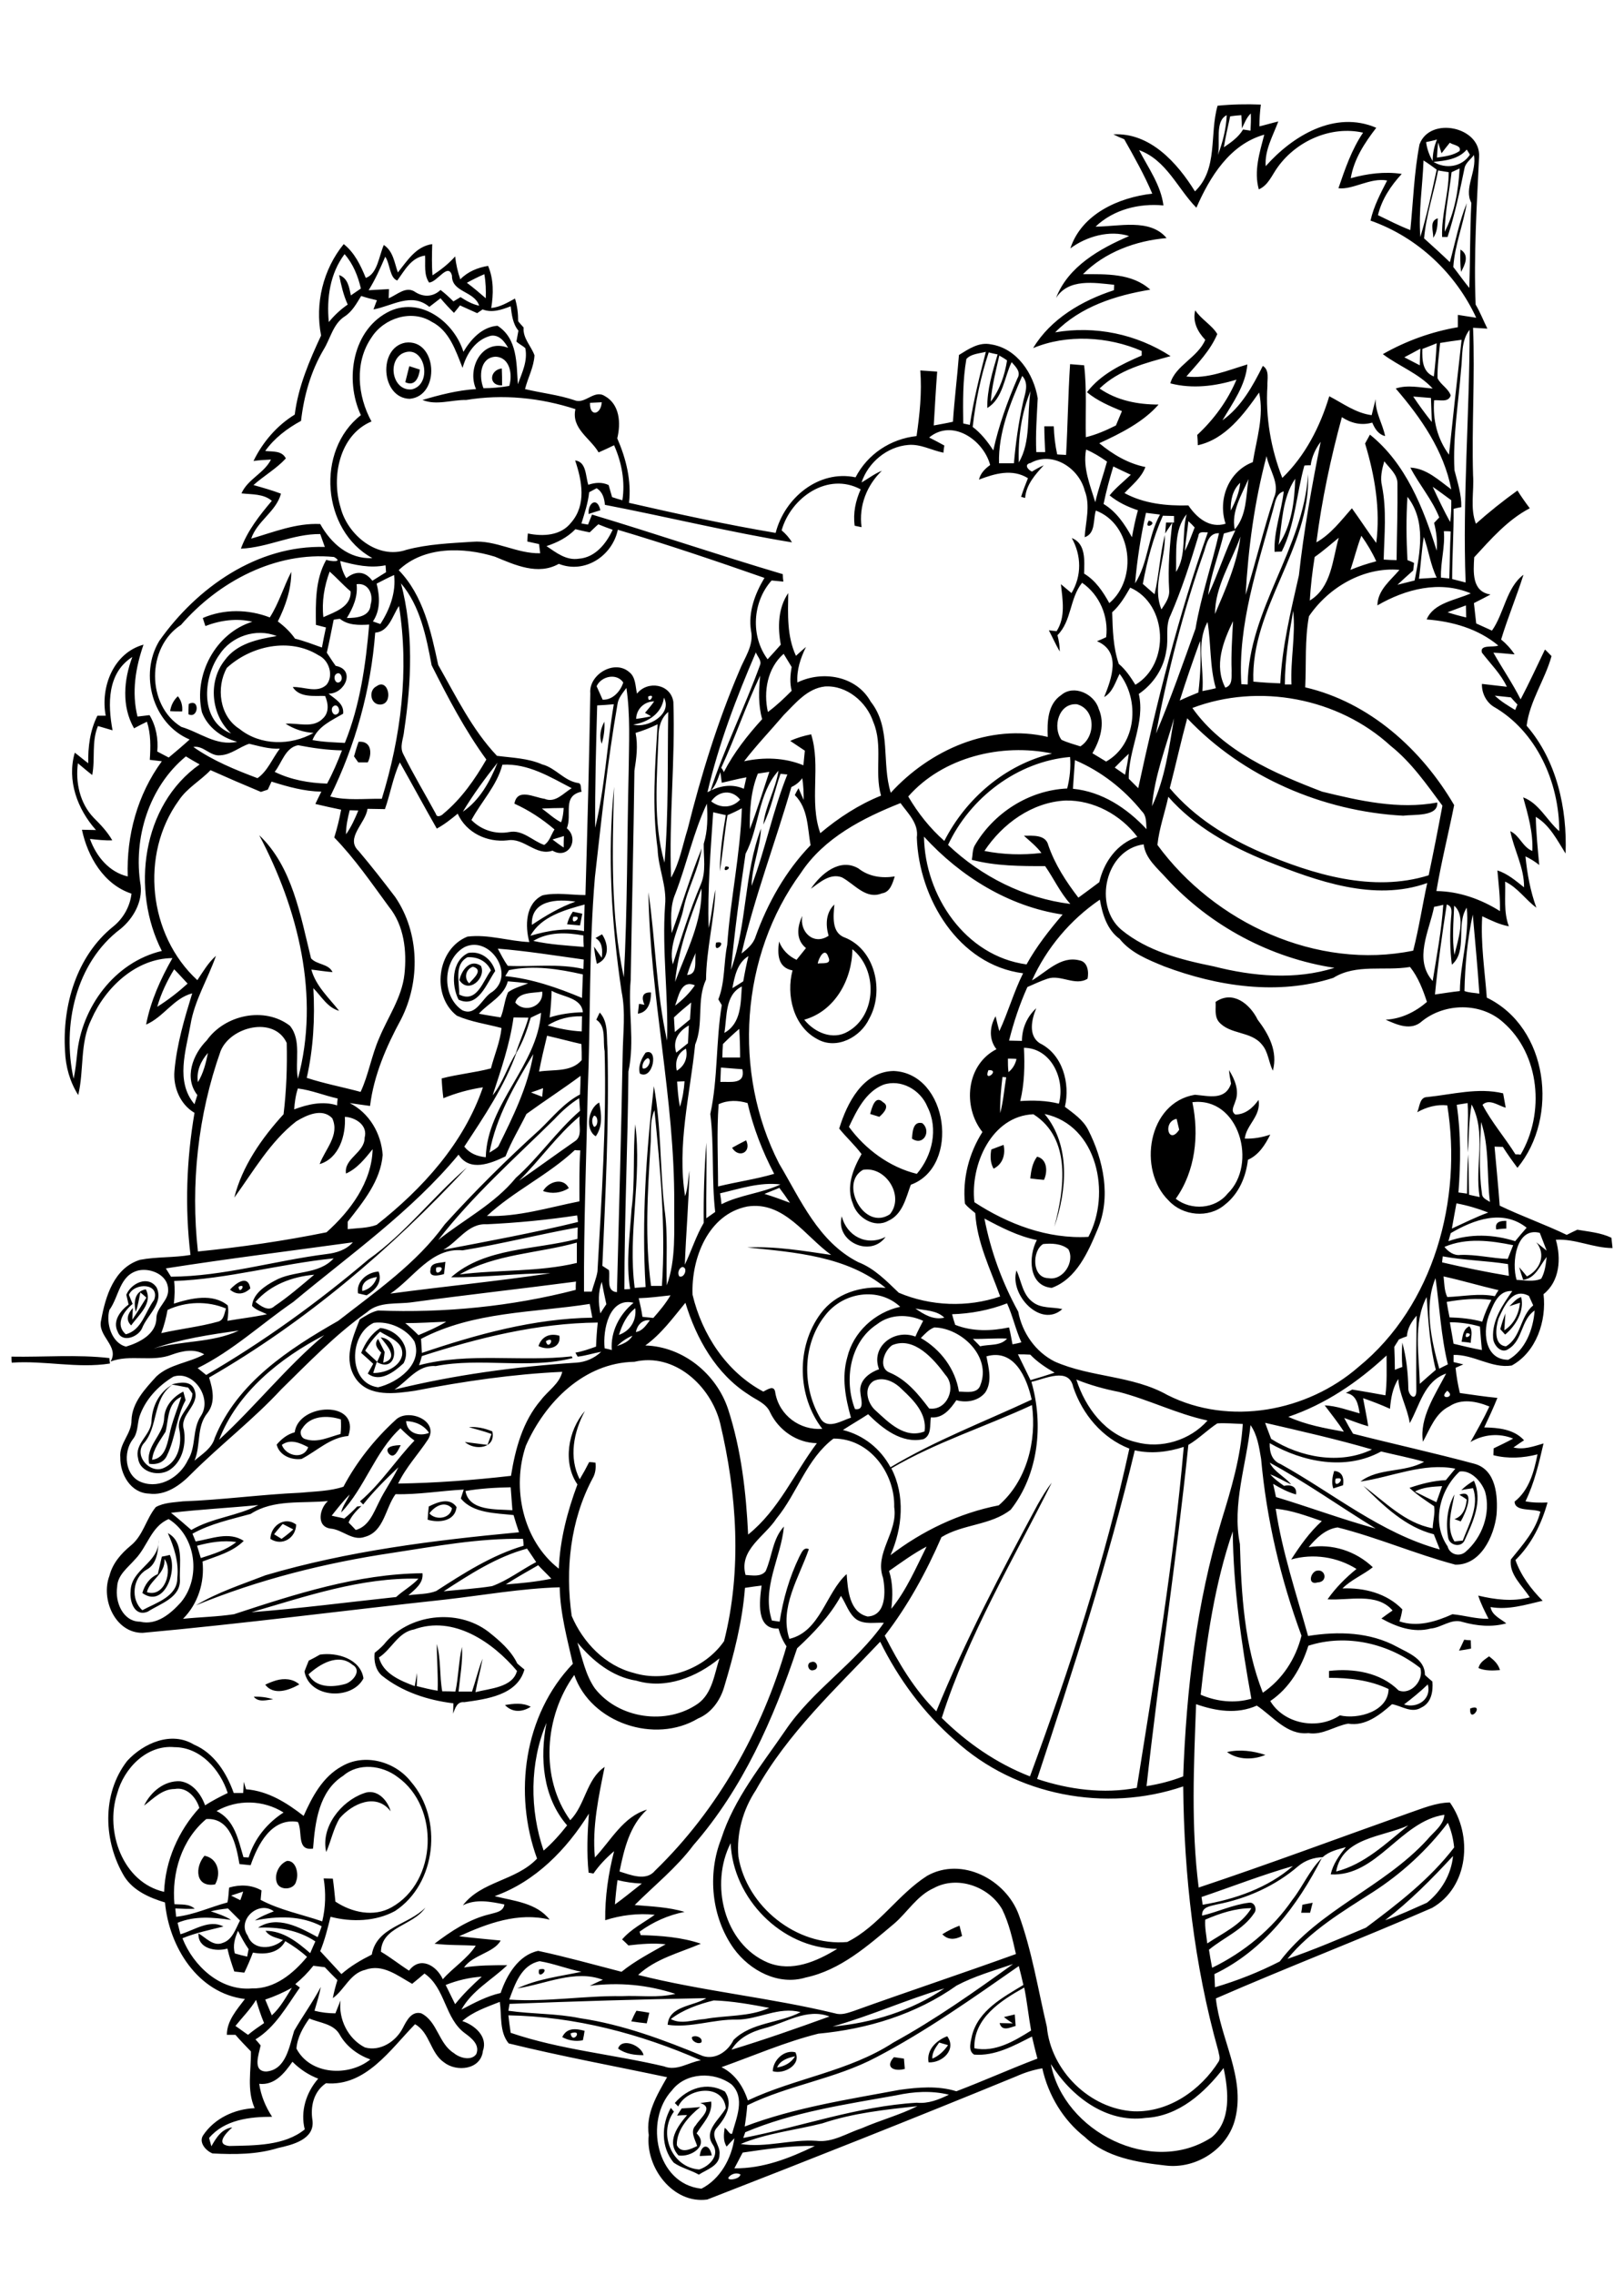 <?xml version="1.0" encoding="utf-8"?>
<!-- Generator: Adobe Illustrator 21.0.2, SVG Export Plug-In . SVG Version: 6.00 Build 0)  -->
<svg version="1.2" baseProfile="tiny" id="Layer_1" xmlns="http://www.w3.org/2000/svg" xmlns:xlink="http://www.w3.org/1999/xlink"
	 x="0px" y="0px" viewBox="0 0 567 794" xml:space="preserve">
<path d="M244.3,752.5c0.5-4.4,3.5-4.3,4.2-0.2C247.1,752.4,245.7,752.4,244.3,752.5 M244.5,734c1.3-0.2,2.5-0.3,3.8-0.5
	c0.5,4.5-3,7.6-5.1,11.1c4.5,4.3-2,8.4-6.3,7.7c-4.4-4.7-0.3-10.2,3-14.1c-1.2,0-2.4,0.1-3.5,0.2c0.5-0.9,1.1-1.7,1.6-2.5
	c2.2-0.1,4.3-0.3,6.5-0.5c-4,3.2-8.3,7.9-8.2,13.3c1.5,3.1,4.9,1.4,7.1,0.3c-0.7-2.3-2.6-5.1-0.5-7.2
	C244.3,739.4,249.5,735.6,244.5,734 M235.6,734c4.4-5.1,11.2-7.6,17.5-4c3,4.4,0.3,9-2.7,12.5c-2.9,3,1.3,6.2,0.8,9.5
	c0,4-4.5,5.2-7.2,7c-2.8-1.6-6.1-2.3-8.8-4.2c-4.5-5.4-4.3-13.2-1-19.1c0.4,0.4,0.7,0.9,1.1,1.3c-5.6,7.6-0.8,19.5,8.8,20.2
	c3.6-1.1,7.4-5,4.7-8.8c-3.2-4.8,2.5-8.7,4.6-12.6c-0.9-8.8-13.5-7.2-16.6-0.6C236.4,734.8,236,734.4,235.6,734 M312.1,718
	c1.2,0.2,2.3,0.3,3.5,0.5c0.1,1.2,0.2,2.4,0.3,3.6C312.2,723.1,308.8,721.6,312.1,718 M271.3,721.6c2.6-0.4,4.9-1.6,6.3-3.9
	C275.1,718.2,272.4,719.1,271.3,721.6 M269.8,722.9c0.1-3.9,4-7.6,7.9-6.6C279.9,720.7,273.6,724.1,269.8,722.9 M215.8,715
	c1.2-3.9,8.1-1.2,8.9,2.3C221.6,717.3,218.4,716.9,215.8,715 M327.9,712.9c-1.2,1.7-2.5,3.4-2.4,5.6c2.3-0.9,4.1-2.7,5.5-4.7
	C330.2,713.6,328.7,713.1,327.9,712.9 M324.2,719.8c-0.8-4.4,2.8-7.7,6.5-9.1C334.1,715.3,329,720.1,324.2,719.8 M241.6,711
	c1.2-0.9,3.9,0.2,3.3,1.8C243.8,713.7,241.3,712.4,241.6,711 M199.2,709.7C199.9,713.8,203.9,708,199.2,709.7 M196.3,711
	c1.6-3.4,4.8-3,7.8-2.2c-0.1,0.8-0.4,2.5-0.6,3.3C201,712.6,198.5,712.2,196.3,711 M350.5,704c0.9-0.2,2.8-0.7,3.8-0.9
	c0.1,1.3,0.2,2.7,0.3,4c-1.9,0.5-4.8,2.1-5.6-1c1.5,0,3.1,0.1,4.6,0.1C352.5,705.5,351.5,704.8,350.5,704 M222.2,701.8
	c1.5,0.2,3,0.4,4.5,0.7c-0.2,0.9-0.7,2.8-0.9,3.7c-1.8-0.2-3.6-0.4-5.4-0.7C220.9,704.3,221.5,703,222.2,701.8 M188.2,687.4
	C193,686.2,187.3,691.9,188.2,687.4 M329,675.1c1.9-1.2,3.9-2.2,6-3c0.3,1.2,0.6,2.4,0.9,3.6C333.5,677,331,677.2,329,675.1
	 M454.7,664.8c1.2-0.2,2.4-0.5,3.6-0.7c-0.3,1.2-0.6,2.3-0.9,3.5c-1,0-2,0-3.1,0C454.5,666.6,454.6,665.7,454.7,664.8 M100.2,649.5
	c3.2-0.2,4.2,4.6,3.2,7.1c-0.6,3-5.6,3.4-6.7,0.6C95.6,654.3,97.4,650.6,100.2,649.5 M71.4,647.7c4.7,0.9,5.9,6.2,3.7,10
	C68.1,658.9,68,651.6,71.4,647.7 M113.9,646.4c-2-8.6,5.1-17.7,13.1-20.5c4.5-1.8,8.3,2.3,9.4,6.3c-5-6.6-13.4-2.7-17.8,2.4
	C116.4,638.2,115.6,642.5,113.9,646.4 M428.4,611.5c4.5-1,9.1-0.4,13.4,1C437.6,614.3,432.2,614.3,428.4,611.5 M513.3,596.3
	C518.7,594.3,512.9,602,513.3,596.3 M176.3,595.1c3-0.5,6.2-0.9,9,0.6C182.2,597.7,178.8,597.7,176.3,595.1 M88.6,592.2
	c2.3-0.1,4.6,0.2,6.8,0.9C93.1,593.3,90.3,594.3,88.6,592.2 M96.4,586.5c2.8-0.8,5.9-0.6,8.1,1.4c-3.5,2-8.9,4-11.9,0.1
	C93.8,587.4,95.1,586.9,96.4,586.5 M283.3,580.1c1.9-0.7,2.9,2.4,0.8,2.8C282.2,583.6,281.3,580.4,283.3,580.1 M516.2,582.2
	c0.4-2,2.2-3,3.7-4.1c1.7,1.3,3.2,2.7,3.8,4.8C521.2,583.1,518.5,583.2,516.2,582.2 M107.7,584.4c2.5,4.8,8.5,4.6,13,3.3
	c2.6-0.9,5.8-4.8,2.3-6.7C118.1,576.9,111.6,580.8,107.7,584.4 M111.7,577.5c6-0.9,14.2,1.5,15.2,8.3c-4,7.7-18.9,7-20.6-2.4
	c0.5-1.3,1-2.6,1.5-3.8C109.2,578.9,110.5,578.2,111.7,577.5 M511.2,572.3c0.6,0.1,1.7,0.2,2.3,0.2c0,0.9,0.1,1.9,0.1,2.9
	c-1.4,0.3-2.8,0.5-4.2,0.7C510,574.9,510.6,573.6,511.2,572.3 M144.6,568.7c-5.7,1-7.8,6.9-12.3,9.8c1.5,5.7,7.5,8.1,12.5,10
	c0.3-1.5,0.5-3.1,0.8-4.6c0,1.5,0,3.1-0.1,4.6c2.4,0.6,4.8,1.2,7.3,1.6c0.2-5.4-0.3-10.9-0.3-16.3c1.5,5.4,0.9,11,1.9,16.5
	c1.5,0,3,0,4.6,0.1c1.1-5.1,1.1-10.5,2.3-15.6c0.3,5.3-0.7,10.4-1.2,15.6c1.6,0,3.1,0,4.7,0c1.3-3.8,2.2-7.8,3.7-11.5
	c-0.7,3.9-1.8,7.8-2.5,11.7c5-1.3,13-1.6,14.5-7.4C172,573.1,158.3,563.7,144.6,568.7 M134,574c8.5-10.7,25.6-12.8,36.5-4.5
	c3.9,3.1,7.9,6.5,10.1,11.1c0.8,0.7,1.6,1.4,2.5,2.1c-2.5,9-13.2,10.3-21,11.4c-2.5-0.3-3.2,2.1-3.9,4c0-1.2,0.1-2.4,0.1-3.6
	c-9-1.1-17.9-4-25-9.7c-2.2-2-2.8-5-2.5-7.9C131.9,576,133,575.1,134,574 M459.4,548.3c3.4-1.1,4.4,3.9,0.6,4
	C456.7,553.3,457.3,549.3,459.4,548.3 M57.4,544.1c0.5,5.3-5.2,7.4-6.1,11.6C57.4,557.7,60.5,548.2,57.4,544.1 M56.5,543.3
	c0.7-0.1,2.1-0.4,2.8-0.6c2.7,5.8-2.1,18.7-9.6,13.3c0.8-2.9,2.6-5.4,5.4-6.6C55.6,547.4,56,545.3,56.5,543.3 M58.6,535.1
	c5.7,3,4,10.6,4.2,15.9c0.5,6.6-6.7,8.6-11.2,11.5c-4.6,1.9-6.4-3.5-6-7.1c0.1-7.8,10-9.8,9.8-18c-0.2,3.9-0.5,8.5-4.3,10.5
	c-4.8,2.8-5.6,10.4-1.4,14.1c4.8-2.6,12.3-4.8,12.2-11.3C62.5,545.3,60.8,540,58.6,535.1 M95.7,535.5c0.6,0.4,2,1.2,2.6,1.6
	c1.4-1,2.8-2.1,4.1-3.3c-1.2-0.6-2.5-1.3-3.7-1.9C97.7,533.1,96.6,534.3,95.7,535.5 M94.4,537.1c0.1-4.6,5-8,9-5
	C103.3,536.8,98.5,539.8,94.4,537.1 M149.9,528.2c2.3,2.6,7.4,1.8,7.9-1.8C155.2,523.7,151.8,525.7,149.9,528.2 M149.7,525.8
	c3-1.5,7.3-3.3,9.7,0.2c-0.5,5-6.2,5.6-10.1,4.4C149.4,528.9,149.5,527.4,149.7,525.8 M509.5,521.7c5.9-2.3,2.1,6.7,0.5,9.3
	c-0.6-0.2-1.6-0.6-2.2-0.8c3-1,4-3.9,4.3-6.8C511.5,522.9,510.2,522.1,509.5,521.7 M510.2,520.1c1.3-1.3,2.8-2.4,4.4-3.3
	c3.2,7-0.3,14.3-3.2,20.7c-1.1,2.8-5.4,2-5.8-0.9c-0.9-5-0.3-10.5,2.2-15c-0.9,5.4-3.1,11.4,0,16.4c0.7-0.1,2.2-0.2,2.9-0.3
	c2.2-5.8,5.8-12.1,3.6-18.3C512.9,519.6,511.5,519.8,510.2,520.1 M466.3,516.1C465.3,520.7,470.9,515,466.3,516.1 M465.8,513.4
	c2.9,0.2,3.5,2.5,3.1,5c-0.9,0.3-2.6,0.8-3.4,1.1C464.8,517.5,465.2,515.4,465.8,513.4 M135.7,507.3c-1.8-2.6,2.5-2.9,4.2-2.9
	C139.1,505.9,137.7,509.6,135.7,507.3 M163.7,498.1c2.8-0.2,5.6,0.4,8.2,1.5c1.3,6-6.1,6.8-9.6,3.7c2.6,0.3,5.3,0.7,7.9,1
	c0.5-1.3,0.9-2.5,1.4-3.8C169,499.5,166.3,498.9,163.7,498.1 M98.4,504.3c1.4,3.9,7.6,5.3,9.2,0.8
	C104.7,503.6,101.4,502.1,98.4,504.3 M105.5,498.6c-1.1,1.2-0.4,3.4,1.2,3.7c4.2,1.4,8.3-0.8,12.2-1.8c0.2-1.7,0.2-3.4,0.1-5.1
	C114.4,493.9,108.3,494,105.5,498.6 M102.9,499.9c1.3-10.3,23.1-11.3,18.7,1.3c-6.3,0.5-10.9,5.2-16.3,8c-3.5,0.5-7.8-1.2-8.7-5
	C98.3,502.2,100.3,500.6,102.9,499.9 M57.8,499.7c-1.9,3.1-4.3,6-4.7,9.8c4.3-0.5,5.2-5,6-8.5c0.9-4.7,2.8-9,4.2-13.5
	C58.4,489.7,58.9,495.4,57.8,499.7 M57.3,495c0.2-4.2,3.1-7.5,6.7-9.3c0.3,1,0.5,2,0.8,3c-3.3,6-3.5,13.2-6.5,19.3
	c-1.1,2.5-3.7,3.3-6.2,2.9C50.7,504.7,57.1,500.9,57.3,495 M59.9,483.2c2.7-0.7,6.8-1.5,8,1.9c2.1,5.3-5.4,8.6-3.7,13.9
	c0.8,4.8-0.3,10.6-4.5,13.7c-3.7,2.9-10.9,1.5-11.5-3.8c-1.3-5.2,4.7-8.1,4.7-13.1c0.3-5.1,2.7-10,7.3-12.5
	C53,488.4,55.5,498,50,504c-3.2,4.4,2.6,10.6,7.3,8.3c5-2.3,6.3-8.4,5.3-13.4c-1.1-4.9,4.4-7.8,4.6-12.5c-0.4-0.5-1.1-1.6-1.5-2.1
	C63.8,483.9,61.8,483.6,59.9,483.2 M4,473.5c11.4,0.2,22.9-0.8,34.2,0.5c0,0.5,0.1,1.4,0.2,1.9c-11.4,1.8-22.8-1.1-34.3-0.3
	C4,475.1,4,474,4,473.5 M133.1,472.1c-1.4-1.4-2.6-3-1.1-4.8c0.8,1.5,1.5,3.1,2.3,4.6c-0.1,0.9-0.4,2.8-0.5,3.7
	c5.7-1.5,1.2-6.1-0.9-8.8c6.9,0.5,6,12.8-1.3,8.6C132.2,474.3,132.6,473.2,133.1,472.1 M190.6,468.1
	C191.4,471.8,194.3,465.9,190.6,468.1 M188,469.8c1.1-3.3,3.9-4.6,7.3-3.6C196,470.6,191.1,471.4,188,469.8 M127.5,471.4
	c1.3,1.3,2.7,2.5,4.1,3.8c-0.4,1.3-0.9,2.6-1.3,4c4,0.1,9.2-2,10.1-6.2c0.6-4.7-4.6-6.2-7.7-8.2C130.6,466.7,128.9,469,127.5,471.4
	 M126.1,472.2c1.4-3.5,3.5-6.7,6.7-8.7c5.8,0.6,11.1,6.5,8.1,12.3c-3.2,3-8.3,6.9-12.5,3.6c0.6-1.1,1.3-2.3,1.9-3.4
	C128.9,474.7,127.5,473.4,126.1,472.2 M512,465.3C510.6,468.4,515.3,465.3,512,465.3 M510.3,468.3c0.4-2,0.5-4.4,2.7-5.4
	c1.4,1.6,0.5,3.9,0.5,5.8C512.5,468.5,511.4,468.4,510.3,468.3 M527,455.9c1.3-1.2,2.4-2.7,4.1-3.2c1.2,4.9-1.9,10-5.6,13.1
	c-0.4-0.5-1.3-1.4-1.7-1.9c0.5-1.9,1.1-3.7,1.8-5.5c-0.1,2-0.3,4-0.4,5.9c3.4-2.1,5.1-5.8,5.5-9.6C529.7,455,527.9,455.6,527,455.9
	 M47.4,457.9c-0.8-3.4-0.4-7.2,3.5-7.9c2.6,4.9-2.5,8.9-5.1,12.6c-2.1-2-1.1-4.2,0.6-6.1c-0.1,1-0.2,3.1-0.2,4.1
	c1.7-2.5,3.3-5.1,4.9-7.7c-0.5-0.5-1.6-1.4-2.1-1.8C48.5,453.4,48.2,455.7,47.4,457.9 M83.3,449.1C83.4,452.3,86.4,447.6,83.3,449.1
	 M80.3,450.1c2.1-2.3,6.3-5.4,7.1-0.4C85.2,451.8,82.6,452.1,80.3,450.1 M45,451.9c0.4,1.1,0.9,2.1,1.3,3.2
	c-3.1,2.6-6.3,7.1-2.4,10.6c5.6-1.4,6.8-7.9,9.9-12C56,447.8,47,447.5,45,451.9 M44.1,451.9c1.7-4.1,7.7-6.9,10.6-2.5
	c2.5,5.5-3.3,9.5-5.1,14.2c-1.3,3-7,5.3-8.5,1.2c-1.9-3.7,0.9-7.3,3.8-9.5C44.6,454.2,44.4,453,44.1,451.9 M370.9,456.9
	c-7.5,6.8-18.6-5-16-13.5c1.7,3.7,2.1,8.4,5.6,11C363.5,456.8,367.5,456.1,370.9,456.9 M126.5,450.6c2.5-0.6,4.4-2.4,5.1-4.9
	C128.9,446.1,126,447.4,126.5,450.6 M125,451.4c-0.7-4.2,3.3-7.4,7.2-7.6c1.4,3.8-1.2,6.5-4.2,8.3
	C127.2,451.9,125.7,451.6,125,451.4 M152.3,442.4C151.5,446.9,157,441.3,152.3,442.4 M150.3,443.1c0.1-2.6,3.4-2.2,5.2-2.7
	c-0.1,1.4-0.3,2.8-0.5,4.3C153.4,445.1,149.6,446.1,150.3,443.1 M522.4,429.1c-0.6-2.7,1.5-3,3.5-3c0,0.7,0,2,0,2.7
	C525,428.8,523.2,429,522.4,429.1 M293.9,424.5c1.7,6.9,8.7,10.6,15.3,7.2C303.9,439.1,291.5,433.3,293.9,424.5 M189.6,415.7
	c1.8-3.2,7-5,9-1C195.9,416.4,192.7,416.8,189.6,415.7 M362.1,403.7c3.6,0.9,3.7,5.3,2.4,8.1c-1.6-0.1-3.2-0.3-4.8-0.5
	C360,408.7,360.4,405.9,362.1,403.7 M346.1,401.2c1.4-0.5,2.8-1.1,4.3-1.6c0.7,3.4-0.3,6.7-3.5,8.3
	C345.7,405.8,345.7,403.5,346.1,401.2 M255.6,400.6c1.6-0.9,3.3-1.8,4.9-2.6C262.5,402.2,257.9,404.4,255.6,400.6 M318.4,397.4
	c0.2-2.2,0.3-6.2,3.6-5.4C325.3,394.7,322.4,400.2,318.4,397.4 M207.4,389.4c-0.9,1-0.8,2.8,0,3.9
	C208.9,393.2,209,389.5,207.4,389.4 M208,396.6c-3.8-2.3-2.7-9.7,1.2-11.8C210,388.7,210.5,393.1,208,396.6 M303.8,388.8
	c0.6-2.1,1.7-6.8,4.5-4.1c2.5,1.4,0.1,3.9-1.3,5.1C305.9,389.5,304.9,389.1,303.8,388.8 M411.7,394.3c-0.2-1-0.7-2.8-0.9-3.8
	C405.8,391.5,408,399.9,411.7,394.3 M416.3,384.7c2.4,11.4,1.1,24-5.8,33.7c5.4,4.2,13.8,3.6,18.1-1.8
	C439.2,406.4,432.7,382.7,416.3,384.7 M429.1,373.5c2,3.2,3.7,7.2,2.2,10.9c-0.4,1.5-1.8,3.4,0,4.6c3.5,0,6.2-2.4,8.1-5.1
	c1,5.6-4.3,8.7-4.8,13.5c3,0.1,6-0.4,8.9-1.4c-1.8,3.6-4,7.1-7.8,8.8c-0.7,6-3.2,11.9-8.1,15.7c-5.6,4.8-14.7,3.9-19.6-1.5
	c-10.9-10.6-7.3-34.2,9.2-36.9c4.8,0.4,10.6,2.1,12.6-3.9C429.5,376.6,429.2,375,429.1,373.5 M301.3,408.3
	c-8.4,4.7,0.4,21.5,9.4,15.5C315.9,417.5,309.3,406.9,301.3,408.3 M308.4,378.6c-6.2,2.5-9.3,9-12,14.7c5.7,7.8,14.2,14.1,23.7,16.4
	c5.4-6.3,7.6-15.7,3.7-23.4C321.4,380.4,314.6,376.5,308.4,378.6 M293,393.9c2.7-8.9,8.3-19.9,19-20.1c19.1,0.8,23.4,33.4,6,39.7
	c-1.7,4.6-2.9,10.4-7.9,12.6c-4.8,2.7-10.8-1.1-12.3-5.9c-2.5-5.9,0-12.2,3-17.4C298.4,399.6,295.5,397,293,393.9 M226.2,369.3
	c-1.3,0.5-2.2,2.3-1.8,3.6C226,373.5,227.9,370,226.2,369.3 M225.4,367.4c4.7-1.9,2.6,9.8-2,7.3C222.7,372.1,224,369.4,225.4,367.4
	 M424.4,349.7c6-4.2,12,0.7,14.7,6.2c3.9,5.1,7.1,11.1,5.3,17.8c-1.5-3-1.6-6.6-3.8-9.1c-3.8-4.8-11.2-3.4-15.1-8
	C423.9,354.5,424.6,351.9,424.4,349.7 M225,350.7c-1.1-2.5-0.8-4.5,2.3-4.3c0,3.2-0.9,6.9-4.6,7.4c0.1-0.9,0.3-2.5,0.4-3.4
	C223.5,350.4,224.5,350.6,225,350.7 M163.8,343.2c1.4-1.6,5.2-4.7,1.3-5.8C162.6,338.3,161.9,341.4,163.8,343.2 M160.4,342.1
	c0.7-3.4,3.7-7.6,7.5-5C169.9,341.3,163.6,347.1,160.4,342.1 M163.2,334.1c-4.8,2.6-2.7,8.7-2.9,13c6.2,3.2,8.3-4.7,11.1-8.4
	C169.9,335.4,166.7,333.9,163.2,334.1 M163.5,332.6c4.4-0.8,8.2,2.2,9.4,6.3c-3,4.3-6,13.2-12.8,10
	C157.6,344,157.5,335.4,163.5,332.6 M250,329C254.6,328,248.9,333.7,250,329 M207.9,327.4c0.8-0.4,1.5-0.9,2.3-1.3
	c2.3,3.4,2.7,8.5-1.8,10.3c-0.5-2-0.8-4-1-6c0.9,1.3,1.8,2.6,2.7,3.9C210.4,331.7,210.4,328.8,207.9,327.4 M200.1,320
	C199.1,323.9,204.2,319.3,200.1,320 M200,318.2c1.1,0.2,2.2,0.5,3.3,0.7c-0.3,1.4-0.5,2.7-0.8,4.1c-1.5-0.1-3-0.3-4.5-0.4
	C198.4,320.9,199.1,319.5,200,318.2 M285.5,336.3c1.7-0.3,5,0.5,3.7-2.3C288,330.3,285.8,334.4,285.5,336.3 M297.6,331.3
	c-0.1,10.6-6.1,21.6-16.8,24.6c3.6,4.5,10,7.3,15.3,4.1C306.1,354.3,306.5,338.4,297.6,331.3 M289.3,326.6c-1.1-3.8-1-8,2-10.9
	c-0.3,3.9-1.1,9.8,3.6,11.5c10.7,4.2,13.9,18.8,8.6,28.3c-3,6.5-11.4,11-18.1,7.2c-8.4-4.4-11-15.4-8.7-24c-5.2-1-5.3-5.7-4.7-10.1
	c1.1,2.9,3.3,5.1,6.1,6.4c1.1-1.4,2.2-2.7,3.3-4.1c-3.6-2.9-3.1-7.4-1.3-11.2C279.1,325.3,284.1,330.1,289.3,326.6 M283.1,310.2
	c3.5-5.2,10.1-10.9,16.6-7.1c3.7,2.9,8.2,3.5,12.7,2.8c-0.8,2.4-1.6,5.5-4.5,5.9c-5.6,2.3-9.6-3.3-14-5.6
	C289.8,304.7,286.2,308,283.1,310.2 M253.3,302.4C256.6,302.4,251.8,305.3,253.3,302.4 M125.2,258.9c4.5-0.4,4.8,4.1,3.2,7.2
	c-0.8,0-2.5,0-3.3,0c-0.4-0.5-1.1-1.6-1.5-2.1C124.1,262.3,124.6,260.5,125.2,258.9 M210.1,259.6c-1-2.6-0.4-5.3,0.9-7.7
	C211.2,254.5,210.8,257.1,210.1,259.6 M65.9,245.7c4-2.1,3.4,5.3-0.1,3.6C65.8,248.4,65.8,246.6,65.9,245.7 M59.4,248.2
	c0.3-2,1.2-3.8,2.7-5.2c1.2,1.5,1.7,3.3,1.5,5.3C62.5,248.3,60.4,248.3,59.4,248.2 M131.5,239.5c4.1-3,6,6.1,1.4,6.4
	C129.3,246.1,128.5,240.9,131.5,239.5 M401.1,181.7C404.8,182.6,398.9,185.3,401.1,181.7 M205.5,179.4c-0.3-4,3.1-6.1,4.1-1.3
	C208.3,178.5,206.9,178.9,205.5,179.4 M175.3,134.5c-4.9,0.2-4.4-5.4-0.1-5.9C175.3,130.6,175.3,132.5,175.3,134.5 M142.9,127.8
	c1.2,0.4,2.5,0.8,3.7,1.2c-0.4,2.8-1.7,6-5.1,4.4C142,131.5,142.4,129.7,142.9,127.8 M140.4,123.4c-5.3,3.1-3.2,13.2,3.4,12.5
	C151.4,134.1,148.2,119.5,140.4,123.4 M141.5,119.6c11.2-1.5,12.4,18.7,1.5,19.6C133,138.9,131.9,121.4,141.5,119.6 M509.9,87.1
	c3.2,1.9,1.6,5.3,0.2,7.8C509.8,92.3,509.8,89.7,509.9,87.1 M500.4,83c0.1-2.3-1.5-5.9,1.6-6.8C501.9,78.6,501.8,81,500.4,83
	 M255.3,759.1c-3.5,2.4,3.2,1.8,3.2-0.2C257.4,758.4,256.4,758.5,255.3,759.1 M259.3,751.3c-1,1.8-1.9,3.7-2.9,5.5
	c10,0.1,19.2-3.5,28.1-7.8C276,748.8,267.6,750.1,259.3,751.3 M287.1,741.1c-9.5,2.4-19.4,3.4-28.5,7.2c8.7,1.4,17.6-1.7,26.4-1.1
	c5.7,0.7,10.7-2.7,15.9-4.4c6.4-2.8,13.2-4.6,19.4-7.7C309.1,736.3,297.8,737.5,287.1,741.1 M313,731.3c-17.8,3.2-36,5.8-52.8,12.9
	c-0.2,0.5-0.5,1.5-0.7,2c20.2-3.9,39.9-11.1,60.6-12.3c4,0.4,7.7-1.1,11.2-2.8C325.2,729.6,319,730,313,731.3 M234.6,729.6
	c-9.8,10.5-5.5,32.7,10.3,34.3c6.5-3.3,10.5-10.5,11.5-17.6c-0.9,0.9-1.8,1.9-2.7,2.9c-1.3-2-1-4.3-0.7-6.5c0.9,0.3,1.7,2.5,2.6,2
	c1.5-5.5,4.7-12.5-0.2-17.2C249.4,723,239.5,723.2,234.6,729.6 M366.9,720.4c4.5,23.6,35.2,39.2,56.1,25.6c7-5.7,5.9-16.3,4.2-24.2
	c-6.7,8.7-15.7,16.8-27.2,17.4C386.2,741.1,373.9,731.6,366.9,720.4 M90.5,727.3c0.6,4.1,2.2,8,4.5,11.5c-7.8,0-16.6,1-22,7.4
	c0.2,0.7,0.6,2.2,0.8,2.9c1.7-3,3.6-6.1,7.3-6.6c-2,1.8-6.1,5.9-1.1,6.5c8.8-0.2,19.3,0,26.4-5.8c-1.6-6.3,0.5-12.9,4.7-17.7
	c-3.4-1.3-6.4-3.3-9-5.9C99.3,723.6,95.9,727.9,90.5,727.3 M103.5,715c4.8,9.2,18.2,9.9,25.8,3.8c-4.4-1.6-8.3-4.5-10.6-8.5
	c-2.1-4-7-4.2-10.7-5.8C105.8,707.6,103.8,711.1,103.5,715 M177.5,703.4c0.2,2,0.5,4.1,0.8,6.1c17.3,5.9,35.7,7.5,53.5,11.7
	c4.5,1.8,8.5-1.4,12.9-2.1C223.5,709.8,200.7,703.8,177.5,703.4 M266.9,707.9c-4.5,1.2-9,3.3-11.5,7.5c11.5-3.5,22.9-7.5,34.2-11.6
	C281.6,700.8,274.4,706,266.9,707.9 M234.2,704.7c3.7,2,7.9,0.2,11.8,0c7.5-1.4,15.5-0.7,22.6-3.9c-6.4-1.2-12.9-2.4-19.4-2.6
	C243.9,699.5,238.5,701.4,234.2,704.7 M82.2,707.1c1.5,1,2.9,2.1,4.4,3.1c1.8-1.5,3.7-2.8,5.6-4.1c-1.1-2.6-2-5.4-2.8-8.1
	C87.4,701.3,84.7,704,82.2,707.1 M177.9,699.4c-0.1,0.6-0.3,1.8-0.4,2.4c8.3,1.2,16.8,0.9,25,2.6c14.9,2.2,29.1,7.5,42.9,13.2
	c4.5,1.4,8.8-1.7,10.7-5.6c6.2-6.2,15.9-5.8,23.4-9.7c-7.6-2.1-14.7,2.6-22.3,2.6c-8.1-0.2-16,3-24.1,1.8c0.5-6.7,9-6.4,13.5-9.3
	C223.6,697.8,200.7,698.5,177.9,699.4 M340.2,714.9c7.2,1.5,13.9-2.5,19.8-6.2c-0.9-5-1.4-10-2.4-15
	C349.5,698.2,339.8,704.4,340.2,714.9 M290.7,707.3c13.7-1.2,27.6-5.5,39-13.3C316.5,697.9,303.9,703.6,290.7,707.3 M92.6,697.9
	c0.8,1.8,1.5,3.7,2.3,5.5c3-2.7,4.9-6.3,7-9.6C99,695.4,95.9,696.8,92.6,697.9 M155.6,692.8c1.1,2.2,2.2,4.5,3.3,6.7
	c2.8-3.5,6-6.6,9.3-9.6C163.8,690.2,159.6,691.2,155.6,692.8 M306,718c-14.3,7.6-30.6,9.7-45.1,16.8c-0.2,2.5-0.5,4.9-0.9,7.4
	c17.4-6.6,35.9-9.4,54.1-12.8c6.5-0.9,13.4-1.5,19.8,0.5c9.5-3.6,18.8-7.8,28.3-11.4c-0.7-2.6-1.3-5.1-1.9-7.7
	c-6.3,3.2-12.9,6.9-20.2,6.3c-2.3-1.4-1.1-4.7-0.7-6.8c2.3-8.7,10.8-13.2,17.9-17.5c-0.5-2.2-1-4.4-1.6-6.6
	C339.5,697.5,323.4,708.9,306,718 M109.4,686.1c-1.9,2.4-4,4.5-6.3,6.4c0.4,0.3,1.2,0.9,1.6,1.2c-4.6,6.5-8.5,13.8-15.5,18.1
	c0.5,0.5,1.4,1.6,1.8,2.1c-0.6,3-3,9.1,2,9.1c6.9-0.6,8-8.8,9.7-14.2c3-5.2,6.5-10,9.3-15.3c-0.5,2.8-1.4,5.5-2.2,8.3
	c2.4,0.6,4.8,0.9,7.3,0.9c0.6-1.5,1.2-3,1.8-4.5c-0.8,6.5,2.6,13.4,8.5,16.4c5.4,1.5,10.9-2.1,13.3-6.9c1.3-2.5,3-5.9,6.4-5
	c5.7,2.9,6,10.6,11.4,13.9c2,1.7,6.1,2.8,7.8,0.3c1.3-3.2-1.6-5.5-3.9-7.2c-7.2-5.2-6.8-15.8-14.2-20.9c-1.4,1.2-2.8,2.4-4.3,3.6
	c-5-2.8-10.3-7.1-16.3-4.9c-5.4,1.2-7.3,7-11.4,9.9c0.4-2.2,1-4.3,1.6-6.3c-1.5-1.5-3-3-4.4-4.5
	C112.1,686.4,110.7,686.3,109.4,686.1 M334,693c-14.1,10-31.1,15.2-48.3,16.8c-11.6,2.9-22.6,7.7-33.8,11.7
	c4.7,2.3,7.6,6.7,9.2,11.6c16.5-7.8,35.3-10.1,50.8-20.2c14.6-8,28.3-17.7,41.8-27.4C347,687.8,340.2,689.7,334,693 M188.4,684.5
	c-6.4,1.3-8.6,8-10.6,13.4c13.1,0.9,26.2-1.4,39.3-1.2c6.2-0.3,12.6,0.7,18.7-0.8c-9.8-3.2-19.7-4.1-29.9-2.8c1.5-0.7,3-1.5,4.6-2.1
	c-9.7-3.7-20.1,1.5-29.9,3c7-3.3,14.8-4.2,22.4-5.8C198,687.2,193.3,685.3,188.4,684.5 M82,681.8c1.4,0.4,2.9,0.8,4.3,1.1
	c0.1-0.7,0.4-2,0.5-2.6c-1.4-2-2.6-4.2-3.7-6.4C82,676.4,81.2,679.1,82,681.8 M420.8,670c-0.2,2.8,0.4,5.5,0.7,8.3
	c5.4-3.6,11.9-6.5,15.4-12.3C431.3,666,425.9,667.8,420.8,670 M86.5,675.6c1.9,5.3,8.7,4.8,12.3,1.5c-2.2-0.8-4.7-1.1-6.1-3.2
	c6.2,0,11.1,3.9,15.6,7.8c0.6-1.4,1.2-2.8,1.8-4.1c-6-4-13-5.1-20-4.8c6.7-4.5,14.7,0,20.8,3.3c0.5-1.3,1-2.5,1.4-3.8
	c-7.3-3.8-15.5-3.6-23.3-2c2-1.4,4.3-2.3,6.6-3.2C90.2,663.1,82.6,670.2,86.5,675.6 M73.6,667.1c2.4,0.8,4.9,1.6,7.1,3
	c-6.3-0.9-12.6-1.5-18.7,1c0.3,1.3,0.7,2.7,1,4c4.8-1.4,10.1-5.3,15-2.7c-4.8,1.2-9.7,2.2-14.3,4.1C67.5,686.2,77,695,88,694
	c7.9,0.2,14.4-5.2,19.2-11c-2.3-2.1-4.9-3.9-7.6-5.5c-2.2,4.2-7,4.8-11.3,4c-0.9,2.4-1.9,4.7-3,7c-0.9-0.1-2.6-0.3-3.5-0.4
	c-0.9-2.6-1.8-5.3-2.4-8c-4.1,1.2-10.4,0-10.1-5.3c2.6,1.5,5.2,4.7,8.5,3.3c3.4-1.1,4.5-5,6-7.8c-1.4-1.4-2.8-2.8-4.2-4.2
	C77.6,666.3,75.6,666.6,73.6,667.1 M80.7,661.6c1,0.5,2.1,1.1,3.2,1.6c0.4-1,0.7-2,1-3C83.5,660.7,82.1,661.1,80.7,661.6
	 M215.6,656.2c-0.4,2.8-0.7,5.7-0.9,8.5c3.2-2.3,6.3-4.9,9.4-7.3C221.3,657.3,218.4,656.9,215.6,656.2 M419.5,662.1
	c0.1,0.7,0.3,2,0.4,2.7c11.3-1.9,22.8-5.9,31.5-13.5C440.6,654.4,430.1,658.5,419.5,662.1 M483.6,670.2c5-1.7,9.8-4,14.6-6.1
	c5-4,8.5-9.9,9.1-16.3C499.9,655.8,492.3,663.5,483.6,670.2 M268.1,685c8.4,3.4,17-0.4,24.2-4.8c-19.5-0.3-36.4-17.6-37.2-36.9
	C247.8,657.5,252.7,678.5,268.1,685 M466.5,653.2c9.9-2.5,17.5-9.9,25.2-16.1C482.7,641.2,468.6,641.3,466.5,653.2 M479.3,660.4
	c-10.6,6.8-21.7,13.4-29.8,23.3c9.3-3.2,18.4-7.1,27.4-10.9c11.1-8.3,22.3-16.9,30.8-28c-0.3-3-1-5.9-2.2-8.6
	C498.3,645.7,489.4,653.9,479.3,660.4 M464.6,654.2c0.8-3.6,3-6.7,5.3-9.5c-2.8,0.8-5.8,1.4-8.1,3.5c-3.1,0.1-6.1,1.1-8.5,3.1
	c-8,6.9-18,11.4-28.5,13.4c-2.2,0.6-5.3,0.8-5.1,3.9c5.5-1.3,10.7-3.8,16.3-4.5c2-0.4,3,2.3,1.9,3.6c-3.8,5.8-10.6,8.5-15.8,12.8
	c0.3,2.1,0.7,4.2,1.1,6.3c11.1-5.4,21-13.5,28-23.7c3.7-4.7,6-10.4,10.3-14.6c-8.5,16.7-20.3,32.3-37.5,40.5
	c0.1,1.5,0.1,3.1,0.2,4.6c7.8-2.3,15.4-5.3,22.6-9c13.7-18.1,36.3-25.9,51.5-42.5c2.2-2.7,5.7-5,6-8.7
	C489,635.6,480.7,655.1,464.6,654.2 M172.7,661.8c6.7,1.7,14.6,2.3,19.2,8.2c-11-2.7-21.7,1.3-31.6,5.8c4.8,0.6,9.7,1,14.5,1.5
	c-2.4,4.3-9.6,4.9-12.8,9.4c5-0.8,10.1-0.8,15.1-0.8c-5.3,5.1-12.3,8.8-16,15.5c4.4-2.3,8.8-4.7,13.7-5.8
	c2.1-6.3,6.3-13.3,13.1-14.7c9.8,2.1,19.4,4.8,29.1,7.3c4.7-3.8,10.1-6.6,15.4-9.6c-4.3-0.5-8.7-0.1-13,0.4
	c-0.5-0.5-1.6-1.6-2.2-2.1c3.2-3.7,7.5-5.8,11.4-8.6c-5.8-0.6-11.7,0.1-17.3,1.9c-0.1-8.2,1.1-16.3,3.1-24.1
	c-2.7,2.3-5.2,4.9-7.2,7.8c-0.4-0.1-1.3-0.2-1.7-0.3c-0.7-6.9-0.4-13.8,0.1-20.6C197.9,645.4,187,656.7,172.7,661.8 M75.6,632.1
	c6.3,3,7.6,10.1,9.4,16.1c0.4,0,1.3,0.1,1.8,0.1c2.1-6.7,6.5-12,12.2-15.7C92,628.2,82.9,627.9,75.6,632.1 M119.8,619.8
	c-8.5,5.4-9.8,16.2-10.5,25.4c-5.9,0.9-3.5-5.8-5.3-9.3c-9.2-1.6-14,7.9-16.5,15.1c-1.3-0.1-2.6-0.3-3.9-0.4
	c-1.1-6.5-3.1-16.3-11.6-15.7c-8.6,7.2-12.1,18.8-11.1,29.7c2.4,0.2,5.1-0.2,7.1,1.6c-2.3,0.1-4.5,0-6.8-0.1
	c0.1,0.7,0.2,2.2,0.3,2.9c6.3-0.7,11.9-3.4,17.9-5c0.4-1.7,0.4-3.5,0.6-5.2c3.8-1.1,7.8-1,11.3,1c-0.1,1.1-0.2,2.2-0.3,3.3
	c6.8,3.6,14.2,5,21.5,7.5c1.2-4.9,1.3-10,0.5-15c0.8,0,2.4,0.1,3.2,0.1c0.4,2.6,0.6,5.3,0.9,8c5.7,3.8,13.4,5.5,19.6,2
	c16-8.9,16.9-35,2.1-45.5C133.4,616.1,125.2,615.1,119.8,619.8 M40.9,626c-4.3,13.2,1.9,31,16.4,34.3c0.4-10.9,5-21.3,12.3-29.3
	c-1.1-3.7-4.4-7.4-8.6-6.6c-4.4,0-7.5,3.4-10.7,5.8c2.3-4.8,7.1-8.8,12.6-8.5c4.4,0.6,7.3,4.5,8.7,8.4c2.5-1.6,5.2-3,7.9-4.3
	c-2.6-8.1-9.5-16-18.6-16C51.3,608.9,43.3,617.1,40.9,626 M189.8,645.9c3-2.6,5.7-5.6,8.2-8.8c-8.5-9.8-9.6-23.5-7.2-35.8
	C184.9,615.3,184.9,631.6,189.8,645.9 M490.2,594.9c4.7,1.5,9.7-1.9,8.3-7C495.9,590.4,493.1,592.7,490.2,594.9 M201.6,573.3
	c1.7,5.4,2.8,11.3,6.1,16c8.3,10.6,25,13,36,5.3c5-3.6,5.7-10.3,7.5-15.8c-7.9,6.5-18.7,10.9-29,7.8
	C213.8,585.3,206.9,579.7,201.6,573.3 M456.8,574.4c-2.4,7.6-6.6,14.8-13.3,19.3c4.7,7.9,16.4,10.3,24.3,5c6.4,1.5,16.9-1.4,17-9.2
	c-6.5-3.1-13.7-3.9-20.8-3.9c0-0.6,0-1.8,0-2.4c8.5-1,18,0.5,24.3,6.8c4.3,1.7,8.9-3.5,7.6-7.8C485,573.6,470.1,570.1,456.8,574.4
	 M263.9,624.8c-4.5,6.8-6.8,15-6.1,23.2c2.9,17.4,20.3,31.4,38,29.8c11-5.5,17.7-16.6,27.9-23.1c12.1-6.8,27.5,1.3,32,13.6
	c4.6,12.6,6.7,26,9.8,39.1c1.4,15.3,15,28.7,30.4,29.5c12.2,0.4,23.3-7.4,29.6-17.4c0.7-1.2,0-2.6-0.2-3.9
	c-8.4-29.9-11.9-61.1-12.2-92.1c-27,9.2-58.5,3.3-79.7-16.1c-10.9-9.5-19.7-21.4-26.1-34.4C291.9,589.3,275,604.9,263.9,624.8
	 M278.3,575.3c-8.2,24.6-19,49-36.2,68.7c-5.9,7.9-13.6,14-20.5,20.9c5.8,0.5,11.8,0.7,17.4,2.4c-5.7,1.1-11,3.5-15.7,6.9
	c0.1,0.3,0.3,0.9,0.4,1.2c7.1,0.2,14.2,0.7,21,3c-7.5,3.2-15.8,5.2-21.9,10.9c22.6,5.7,46,7.9,68.7,13.4c2.2,0.7,4.4-0.1,6.5-0.8
	c18.9-6.8,37.9-13.1,56.7-19.9c-1.2-5.3-2.4-10.7-4.8-15.6c-4.6-8-15.7-11.9-23.9-7.4c-5.8,2.6-9.1,8.3-13.7,12.3
	c-9.3,7.8-18.8,16.3-31,18.9c-9.5,2.9-19.5-2.4-25.1-10.1c-7.8-10.9-9.3-25.9-4.4-38.3c4.5-14.1,14.1-25.7,22.3-37.7
	c9.6-14.3,24.7-23.6,34.5-37.7c-3.2-0.2-6.7,0.7-9.6-1.2c-2.7-2-3.6-5.5-5.4-8.2C289.7,564.1,284.1,569.9,278.3,575.3 M260.1,554.2
	c-0.9,11.8-3.9,23.4-7.3,34.7c-1.4,4.7-4.5,9-9.1,10.9c-15,9-37.4,1.6-43.2-15.2c-10.4,14.4-12.1,35.9-1.4,50.7
	c5.3-5.4,5.6-14.3,12-18.6c-2.1,10.4-4.4,20.9-3.4,31.6c5.6-5.9,9.9-14.3,18.2-16.7c-6.1,5.6-8,13.8-9.6,21.6
	c3.9,1.2,9.3,3.5,12.4-0.3c22-21.3,37.4-48.9,45.9-78.3c-1.3-1.9-2.2-4-2.8-6.2c-8,0.4-6.6-9.7-5.9-15
	C264.1,553.6,262.1,553.9,260.1,554.2 M87.8,562.7c16.9-1.3,33.7-3.5,50.5-5.3c2.5-2.3,5.5-3.9,7.8-6.4
	C126.1,550.5,106.7,557.2,87.8,562.7 M176.6,553c5.3-0.4,10.6-0.9,15.9-2c-1.5-1.6-3.1-3.1-4.6-4.7
	C184.1,548.5,180.3,550.6,176.6,553 M154.9,555.4c5.6-0.6,11.3-0.9,16.9-1.8c5.5-2,10.2-5.7,15.4-8.4c-1.1-1.6-2.1-3.2-3.2-4.7
	C173.3,543.4,164,549.5,154.9,555.4 M310.4,548.3c1.4,4.3,1.3,8.8,0.8,13.2c5.3-6.5,8.6-14.3,12.3-21.7
	C318.9,542.2,314.7,545.3,310.4,548.3 M68.8,539.5c0.4,1.4,0.9,2.8,1.3,4.3c4.3-1.4,8.8-2.7,12.4-5.6
	C77.9,537.5,73.3,538.3,68.8,539.5 M419.2,591.5c5.6,2.4,11.8,3.1,17.7,1.4c-3.5-19.3-6.3-38.8-6.5-58.4
	C424.1,552.8,421.3,572.2,419.2,591.5 M47.2,544.2c-2.5,2.9-6.2,5.5-6.3,9.7c-0.8,5.2,2,12.1,8,12.1c5.8,1.4,10.7-2.8,14.3-6.8
	c7.1-8.6,5.3-23-4.3-29C52.8,532.7,51.5,539.8,47.2,544.2 M59.7,528c2.4,1.9,4.8,4,7.1,6c7.3-4.3,16-4.8,23.4-8.7
	C80.1,526.3,69.9,526.8,59.7,528 M138.1,521.5c-3.6,4.9-4,13.1-10.7,14.9c-4.4,1.6-7.8-2.6-12.1-2.9c-5-0.8-3.7-7.1-0.8-9.6
	c-9,0.9-19-0.7-27,4.5c-6.9,1.9-14,3.4-20.3,6.9c0.3,0.7,0.8,2,1.1,2.7c5.5-0.9,11.6-3.6,16.8-0.2c-3.9,3.9-9.4,5.3-14.4,7.2
	c0.8,7.3-1.6,14.8-6.8,20c5.9-0.6,11.9-0.7,17.8-1.6c21.3-7,43.2-14.1,65.8-14.3c0.4,3.5-2.6,5.6-4.9,7.7c3.2-0.5,6.7-0.3,9.7-1.5
	c9.6-6.2,19.4-12.5,30.5-15.8c0-0.6-0.1-1.8-0.2-2.4c-15.3-0.3-30.6,2.6-45.7,4.9c-23.5,3.5-46.6,9.3-68.5,18.3
	c7.6-4.6,16.1-7.3,24.3-10.5c28.8-8.5,58.7-12.2,88.5-15c-0.7-2-1.3-4-1.9-6c-6.2-0.7-14.2-0.6-18.4-5.8c0.3-1,0.7-2.1,1-3.1
	C154,520.3,146.1,521.7,138.1,521.5 M494,520.6c2.5,1.3,5,2.5,7.5,3.7c0.7-1.9,1.3-3.7,2-5.6C500.3,518.9,496.9,519,494,520.6
	 M162.5,520.4c1.3,7.1,10.8,6.3,16.4,6.7c-0.2-2.7-0.4-5.3-0.6-8C173,519.2,167.7,519.5,162.5,520.4 M509.6,513.6
	c-6.9,6.4-9.9,17.9-4.2,26.1c0.7,2.8,4,3.8,6.2,2c5.9-5,9-13.6,6.9-21.1C517.2,517,513.5,513,509.6,513.6 M443.3,510.5
	c1.6,3.3,5.2,4.8,7.5,7.6c-2.5-1.1-4.8-2.6-7.3-3.5c1.4,1.6,3.1,2.8,4.8,4c2.2-0.5,4.6,0.1,4.2,3c-2.9-0.8-5.5-2.2-8-3.7
	c0.3,1.5,0.7,3.1,1,4.6c11.6,3.5,23.1,7.8,34.8,11C467.9,525.9,456,517.4,443.3,510.5 M396.2,506.2c-9.3,38.8-21.6,76.8-34.1,114.7
	c11.1,3.7,23.2,5.3,34.8,3.1c6.3-39.5,12.9-79.1,16.4-119C407.8,506.8,401.9,507.5,396.2,506.2 M443.3,503.7c-0.1,3,0.7,6.1,3.8,7.3
	c18.4,10.2,35,24.2,55.6,29.8c-0.7-1.8-1.4-3.5-2.1-5.3c-9.9-2.5-17.5-9.9-24.6-16.9c7.6,5.6,14.5,13,24.2,14.8
	c0.1-2.6,0.9-5.2,0.5-7.7c-3-2-6-4-8.6-6.4c4.1-1.4,8.3-2.5,12.7-2.7c1.1-1.3,2.2-2.7,3.3-4c-11.2-2.2-22.1,2.9-33.1,4.5
	c6.3-4.9,15.3-3,22.2-6.9c-4.9-1.4-10-2.4-15-3.6C469.8,513.4,454.9,510.3,443.3,503.7 M291,502.1c-9.4,7.1-12.6,19-19.9,27.9
	c-4.1,6.3-13.2,10.9-10.8,19.7c2.3,0.1,5.3,0.8,7-1.3c2.3-5.1,2.4-11.3,6.4-15.6c-1,10.9-7.9,21.4-4.2,32.8c0.9,0.1,1.8,0.3,2.7,0.4
	c1.2-7.8,3.4-15.5,6.9-22.7c0.7-1.2,1.4-3.5,3.3-2.6c-3.4,9.9-10.4,20.4-6.8,31.3c10.8-2.5,12.8-16.2,20-22.6
	c0.4,5.4,0.9,13.3,7.3,14.8c6.6-0.3,6.3-8.8,5.4-13.5c-3.1-8.7,5.3-15.9,3.9-24.7C312.5,514.2,303.6,502,291,502.1 M119.1,527.9
	c0.5-2.3,2.1-4.2,3-6.3c-2.3,2.3-4.3,4.9-6.3,7.4c1.5,0.4,2.9,0.6,4.4,1c1.6-1.3,3.1-2.7,4.5-4.2c0.4,0,1.1-0.1,1.5-0.2
	c-1.8,1.7-3.5,3.5-4.5,5.8c0.8,0.8,1.7,1.7,2.5,2.6c4.5-1.2,6.2-5.9,8.1-9.7c2-4.2,4.8-8,6.8-12.2c-4.3,4.1-8.6,8.3-12.3,13
	c-0.4-0.4-0.8-0.8-1.1-1.1c7.3-6.2,12.5-14.4,19-21.2c-1.8-1.3-3.4-2.8-4.9-4.3C130.9,506.7,127.4,519.3,119.1,527.9 M436.6,497.4
	c-1.4,13.8-6.5,27.6-3.7,41.5c0.5,17.5,1.5,35.4,8,51.9c6.9-4.7,11.5-11.9,13.5-19.9c-7.3-19.8-12.2-40.6-14.1-61.7
	C439.6,505.1,439,500.8,436.6,497.4 M441.7,496.6c0.7,1.9,1.4,3.8,2.1,5.6c10.2,6.5,24,9.1,35.2,3.7
	C466.7,502.3,454.2,499.5,441.7,496.6 M414.9,504.3c-4.1,39.8-10.2,79.3-14.6,119.1c4.4-0.7,8.7-1.8,12.8-3.4
	c1.1-30.2,4.6-60.4,13.4-89.4c3.4-11,6.7-22.1,7.4-33.6c-3-0.1-6-0.4-8.9-0.2C421.5,499.1,418.5,502.2,414.9,504.3 M141.8,496
	c0.2,4.2,4.6,5.5,8,4.1C148,497.4,145,496.1,141.8,496 M311.2,512.5c4.9,9.5,3.9,20.8-0.3,30.3c11.1-8.5,24-14.7,37.8-17.4
	c9.8-8.5,13.3-22.5,11.6-35C343.9,498,326.7,503.4,311.2,512.5 M505.3,485.4C501.7,488.7,508.7,488,505.3,485.4 M375.8,481.5
	c3.1,9.8,10.2,19.3,20.7,21.8c8.9,2.5,19-0.6,25.1-7.5c-10.7-2.3-20.5-7.3-31-10C385.5,484.8,380.5,483.4,375.8,481.5 M305,482
	c-3.7,2.4-2.1,7.9,0.7,10.3c4.6,4.2,10.2,10,17.1,7.3c0.9-6.1-3.7-10.8-7.8-14.6C312.5,482.4,308.6,480.3,305,482 M492.2,496.7
	c-0.8-5.3-3.7-10-4-15.4c-2,3.1-2.6,6.8-2.9,10.4c-3.1-1.4-6.2-2.6-9.4-3.7c0.6,3.3,1.3,6.5,1.8,9.8c-2.9-0.8-5.6-1.9-8.4-2.9
	c1,1.9,2,3.7,3.1,5.5c14.1,3.6,28.3,6.7,42.4,10.5c7.6,2.1,8.2,11.3,7.7,17.8c-0.9,7.6-5.6,17.6-14.4,17.4
	c-13.9-3.7-27.2-9.5-41.1-13c-4.3,0.6-7.5,3.8-10.1,6.9c8.2-1.3,16.4,1.3,22.4,7c-3.4,2.7-7.5,4.3-10.6,7.4
	c7.6-0.3,15.5,1.7,20.9,7.3c-0.2,1.4-0.5,2.8-1,4.2c6.3,2.1,12.7,0.1,18.5-2.5c4.2,0.4,8.3,1.7,12.6,1.6c-1.3-2.6-2.7-5.3-3.6-8.1
	c5.9,1.4,12,2.2,18,0.6c-2.6-4.1-7.3-8-6.6-13.2c4.1-5.1,8.7-10.1,10.3-16.7c-2.8-1.2-8.9,0.1-9-3.5c5.1-4,6.8-10.5,8-16.5
	c-5,1.3-10.3,1.6-15.4,0.3c0-0.6,0.1-1.8,0.1-2.4c2.3-1.1,4.6-2.2,6.8-3.4c-4.9-2-10.4-1.5-14.9,1.2c2.3-4.1,4.6-8.1,6.6-12.4
	c-4.4-1.8-9.7-2.9-13.9-0.1c-5,2.4-6.8,7.9-9.3,12.4c-1.3-8.3,4.3-16.5,8.1-23.8C497.2,482.1,495.7,490.5,492.2,496.7 M360.1,482.3
	c4.3,14.8,2.5,32.3-7.2,44.6c-6.9,5.5-16.7,5-24.2,9.6c-5.3,12.2-11.7,23.9-19.8,34.4c4.8,9.5,10.4,18.9,18,26.4
	c10.1-24.8,22.7-48.6,35.4-72.2c1.5-2.6,3-5.2,4.9-7.6c-13.5,27-29.2,53.2-38.4,82.1c8.8,8.7,19.2,15.9,30.8,20.4
	c13.8-37.4,26.2-75.4,34.7-114.4c-9.5-3.7-16.4-12-19.6-21.5C373.2,477,364.8,481.3,360.1,482.3 M60.5,480.5
	c-5.3,3.2-9.8,8-11.8,13.9c-0.8,2.6-0.5,5.7-2.3,7.9c-3.5,4.5-2.9,13,3.2,15.1c6.4,2.3,13.3-2,16-7.8c3-4.7,1.4-10.8,4.6-15.5
	C74.2,487.9,67.5,478.1,60.5,480.5 M221.5,475.3c-17.6,0.3-31.2,14.1-37.9,29.3c-5,14.7-1.1,33.1,11.5,42.9c0.4-10.1,3-20,6.5-29.4
	c-5.2-7.5-3.3-18.9,2.6-25.6c-3.9,7.2-5.7,16.2-1.8,23.8c1.2-2,2.3-4,3.3-6c0.5,0,1.6,0.1,2.2,0.2c0.2,1.9,0,3.8-1,5.5
	c-7.8,14.6-9.6,31.8-7.3,48c3.9,9.2,11.7,17.4,21.7,19.9c11.4,3.5,24.8-1.4,31.5-11.1c6.3-24.9,4.5-51.4-1.4-76.2
	C248.1,483.6,235.4,472,221.5,475.3 M449.8,494.5c6.1,2.8,12.8,4,19.4,5.2c-2-3.2-4.4-6.1-6.7-9.2c4.2,0.2,8.1,1.7,12.2,2.8
	c-0.5-3.1-1.1-6.6-4.8-7.1c0.7-0.4,1.5-0.8,2.2-1.2c3.9,0.6,7.7,1.3,11.6,2c0.6-4.6,0.4-9.2,0.4-13.9
	C474.1,482.4,462.8,490.1,449.8,494.5 M355.4,472.7c1.5,3,2.9,6,4.4,9c2.8-0.8,5.6-1.7,8.4-2.6c-3.1-1.8-6-3.7-8.5-6.3
	C358.3,472.7,356.8,472.7,355.4,472.7 M344.4,473.4c0.8,4.1,2.1,8.8-0.4,12.6c-2.4,3-6.6,3.7-10.1,2.7c-2.1,3.1-4.7,6.4-8.9,6
	c-0.4,2.6,0.3,6.3-2.6,7.6c-7.5,1.7-14.3-3.7-19.3-8.7c-2.9,1.9-5.9,3.6-8.8,5.5c7.2,1.8,13.1,6.5,16.6,13
	c15.7-9.4,32.8-15.9,49.3-23.6C358.5,480.8,354.1,470.6,344.4,473.4 M311.5,469.5c-2.9,2-5,8-0.8,9.6c5.9,2.5,10,7.6,13.7,12.5
	c6.2,0.9,9.7-7.3,5.7-11.7C326,474.3,319.1,466.3,311.5,469.5 M339.7,467.3c0.8,0.9,1.7,1.7,2.5,2.6c3.1-0.8,7.1,0,9.4-2.7
	C347.6,467,343.6,467.4,339.7,467.3 M76.5,502.5c12.7-11.7,23.4-25.3,36.7-36.5C97.8,474,82.9,485.9,76.5,502.5 M215.4,469.8
	c2.1-0.7,4.3-1.6,5.4-3.6C218.8,467,217,468.3,215.4,469.8 M53.6,470.7c9.8-2.9,20.4-1.9,29.8-6.3C73.4,465.8,63.2,467.3,53.6,470.7
	 M326.2,463.3c-1.9,0.7-3.3,2.3-4.7,3.7c6.9,4,12,10.7,13.3,18.7c2.5,0,6.5,0.9,7.5-2.3C346.2,473.5,335.7,463.5,326.2,463.3
	 M147.3,473.3c-0.2,0.8-0.7,2.4-1,3.2c17.4-4.6,35.7-1.1,53.3-3.1c0.1,0.1,0.2,0.4,0.3,0.6c-15.5,4-32-0.3-47.8,2.8
	c-6.3-0.5-9.7,5.2-14.4,8.2c20.8-5.1,42.1-8,63.5-9.4c3.3-0.2,6.4-1.6,8.7-3.8c-2.8,0.5-5.4,1.4-8.2,1.7c-0.2-0.3-0.6-1-0.8-1.4
	c2.5-0.4,4.9-1.3,7.2-2.1c0.1-2.8,0.3-5.6,0.6-8.4C187.7,461.8,167.1,466.9,147.3,473.3 M506.2,461.5c0.4,2.5,0.9,5,1.3,7.5
	c3.3,0.8,6.6,1.6,9.9,2.2c-0.3-2.7-0.5-5.5-0.7-8.2C513.3,462,509.8,461.5,506.2,461.5 M222,464.9c2.3-0.3,3.6-2.4,4.9-4.1
	C224.2,460.5,222.5,462.5,222,464.9 M141.5,461.8c1.6,1.3,3.1,2.7,4.6,4.2c3.3-1.4,6.6-2.8,9.7-4.7
	C151,461.5,146.3,461.8,141.5,461.8 M130.5,461.7c-8.8,4-9.1,21.1,1.5,22.5c6.8-1.6,15.7-8,12.7-16
	C141.9,463.7,135.8,461,130.5,461.7 M491.2,466.4c-0.9,0.3-1.9,0.7-2.8,1.1c-0.5,0.9-1.1,1.7-1.6,2.6c0.1,2.7,0.2,5.4,0.2,8
	c0.7-0.3,2-0.8,2.6-1c-0.2-2.8-0.2-5.7,0-8.5c1.4,5.2,2,10.5,2.1,15.9c-0.1,2.4,2.6,4.8,2.8,1.1c-0.1-8.8,0-17.6,0.1-26.4
	C492.8,461.3,491.4,463.6,491.2,466.4 M306.2,462.2c-9.5,6.2-11.6,19.5-7.7,29.6c3.6,0.6,2-3.7,1.9-5.7c-0.6-4.2,2.9-6.9,6.5-8.2
	c-3-8,5.4-14.2,12.7-11.4c0.8-1.9,1.8-3.7,2.7-5.5C317.1,458.6,310.8,458.6,306.2,462.2 M319.6,456.7c3,2.1,6.3,4.1,10.1,3.2
	C327.1,457.3,323,457.4,319.6,456.7 M216.1,465.9c4-1.4,6.2-5.1,5.7-9.3C218.8,458.9,217.2,462.4,216.1,465.9 M332.4,458.7
	c0.3,1.2,0.7,2.5,1.1,3.7c6,2.4,12.6,2.2,18.8,0.9c0.5,1.9,0.8,3.9,1.2,5.9c1-0.2,2.1-0.4,3.1-0.7c-2-4.4-3-9.2-5-13.6
	C345.4,457.3,338.9,458.5,332.4,458.7 M225.3,469.6c13.2,0.4,24.8,9.9,28.9,22.2c4.6,14.2,6.3,29,7,43.8c10.7-8.6,16-21.2,24-31.9
	c-7-0.1-13.3-4.5-16.3-10.7c-1.4-3.3-5-4.4-7.6-6.3c-11.3-7.2-18.2-19.5-22-32C235,459.9,230.9,465.6,225.3,469.6 M147,467.3
	c0.1,1.6,0.2,3.3,0.3,4.9c19.2-6.5,39.1-12,59.5-12.3c-0.3-1.6-0.6-3.2-0.9-4.8C186.2,458.2,165.2,457.7,147,467.3 M58.5,457.2
	c-0.5,2.7-1.2,5.5-2.2,8.1c6.6-1.5,13.3-2.2,19.8-4c2.1-0.5,2.2-2.9,2.8-4.6C72.5,454,64.9,454.2,58.5,457.2 M505.1,454.4
	c0.3,1.8,0.6,3.6,1,5.4c3.9,0.1,7.7,0.5,11.4,1.5c0.8-2.6,1.9-5.2,3.2-7.6C515.5,453,510.2,453.5,505.1,454.4 M495.7,483
	c1.8-1.6,3.7-3.3,5.6-4.9c-2.1-8.3-2.6-16.9-3.2-25.4C493.3,461.8,495.5,473,495.7,483 M211.1,470.6c0.6,0.1,1.9,0.4,2.5,0.6
	c-0.5-6.4,2.7-12.5,7.6-16.5C212.6,452.6,210.4,464.4,211.1,470.6 M288.1,459.1c-8.1,10.2-8.1,25.3-1.5,36.2
	c2.5,3.7,7.3,0.5,10.5-0.5c-1.9-6.8-3.3-14-1.3-21c2.1-8.9,9.7-15.8,18.5-17.7C306.7,449,294.3,451,288.1,459.1 M223,453.1
	c0.5,2.1,1,4.3,1.3,6.5c1.3,0.1,2.5,0.3,3.8,0.4c2.2-2.5,4.3-5,6-7.9C230.4,452.5,226.7,453,223,453.1 M523.2,460.2
	c-1,3.1-1.8,9.3,2.6,9.7c5.3-3.1,4.9-10.5,9.5-14.3c-0.5-1.1-1-2.2-1.5-3.3C528,449.2,525.1,456,523.2,460.2 M520.2,458.2
	c-2.7,5.9-2.1,16.4,6.4,16.4c6-3.4,8.7-10.6,9.2-17.2c-4.8,3.2-4.1,10.4-9.1,13.4c-2.5,1.9-5.3-1.3-5.4-3.8
	c-0.4-6.2,3.3-11.5,6.7-16.4C523.4,450.3,521.6,454.7,520.2,458.2 M209.6,458.4c0.7-1.1,1.4-2.2,2.1-3.2c-0.6-2.6-1.1-5.2-1.6-7.8
	C208.8,450.9,208.9,454.8,209.6,458.4 M502.5,477.7c0.7-0.4,2.2-1.1,3-1.5c-2.4-9.9-2.9-20.1-4.3-30.1
	C497.1,455.9,499.7,467.7,502.5,477.7 M504,445.5c0.3,2.4,0.2,4.9,1.3,7.2c5.5-0.2,11.1-1.4,16.6-0.3c0.4-0.7,0.8-1.4,1.3-2.1
	C516.7,448.8,510.4,446.9,504,445.5 M89.2,454.4c1.8,1.4,4.5,3.5,6.6,1.5c4.9-3.3,9.4-7.2,13.9-11C102,445.6,94.4,448.4,89.2,454.4
	 M48.4,443.4c-6.7,1.6-6.8,9.1-10.2,13.8c-1.3,4.6,0.8,11.6,5.8,12.8c4.7-1.4,10.6-4.4,10.6-10c0.1-3.8,4.4-6.1,4.1-10
	C58.6,445,52.7,442.5,48.4,443.4 M238.3,442.2c-1.3,0.3-1.9,2.3-1.1,3.3C238.9,446.2,240.3,442.5,238.3,442.2 M60.8,447.1
	c0.3,2.6,0.2,5.3-0.1,7.9c6-1.9,13.5-3.7,18.8,0.6c0.4,1.8,0.1,3.6-0.1,5.4c4.6-0.8,9.2-1.3,13.8-2.3c-1.8-0.9-3.8-1.4-5.2-2.9
	c0.3-4.2,4.5-7,7.9-8.8c6.5-3.7,15.2-1.9,20.6-7.8C97.8,441.1,79.6,446.4,60.8,447.1 M503.7,438.5c0,0.5-0.2,1.6-0.2,2.1
	c7.7,1.8,15.5,3.4,23.3,4.7c-0.1-1.4-0.2-2.8-0.3-4.1C519,440,511.3,439.9,503.7,438.5 M364.2,434.2c-3.9,2.3-4,11.8,1.8,11.9
	c5.2,1,9.4-5.8,7-10.1C370.6,434,367.1,433.9,364.2,434.2 M160.5,444.8c13.6-1.7,27.5-0.8,40.9-4c0-2.4,0-4.7,0-7.1
	C187.8,437.5,173,437.6,160.5,444.8 M57.9,442.7c0.6,1,1.2,1.9,1.8,2.9c18.4-0.1,36.1-5.6,54.3-7.9c3.4-0.4,6.8-1.4,9.2-4.1
	C101.4,436.6,79.6,439.3,57.9,442.7 M504.3,435.2c1.4,1.7,3.3,3.1,5.6,2.8c5.5-0.2,11,1.2,16.5,1.4c0.6-1.6,1.3-3.2,1.9-4.8
	C520.4,433,512,431.9,504.3,435.2 M529.5,446.7c2.8,0.1,5.9,0.8,8.6-0.4c1.3-2.3,1.6-5,1.9-7.6c-2.4,3-3.8,7.4-8.2,8
	c-0.5-1.5-1-3-1.4-4.4c0.9,1,1.8,2.1,2.7,3.2c4.6-2.3,6.8-7.6,3.3-11.9c0.9,0.7,2.7,2.2,3.6,2.9c-0.8-2.1-1.6-4.1-2.4-6.2
	C529.3,428.1,527.7,440.8,529.5,446.7 M161.5,436.4c-10.9-1.1-17.1,9.7-25.2,15.1c18.6-2.5,37.3-4.3,55.9-7.1
	c-11.6,0-23.1,1.5-34.7,1.4c11.9-10.5,29.4-9.5,44.1-13.4c0-1.4,0.1-2.7,0.1-4C188.3,430.8,175,434.2,161.5,436.4 M506.5,430.4
	c-0.2,0.7-0.6,2.1-0.8,2.8c7.6-2.7,15.7-2.4,23.3,0c1.3-1.6,2.7-3.2,4-4.7C524.7,421.9,514.5,425.7,506.5,430.4 M169.9,427.3
	c-6.5-0.4-10,6.1-15.1,8.9c15.7-3,31.5-5.9,47-9.7c-0.1-0.6-0.2-1.7-0.3-2.3C191,425.8,180.5,426.8,169.9,427.3 M241.8,451.9
	c3.3,13.9,11.9,27,24.7,33.8c1.6-0.8,3.9-2.5,4.2,0.5c1.4,7.8,8.6,13.1,16.4,12.5c-8.8-11.4-9.2-28.6-0.6-40.2
	c5.2-7.1,14.2-9.8,22.7-9c-13.5-11.1-31.6-12.4-48.3-14.1c9.9-0.5,19.6,1.2,29.3,2.6c-9.1-6.5-16.5-18.9-29.3-16.9
	C247.2,423.8,241.3,439.3,241.8,451.9 M508.5,420c-0.5,2.9-1.1,5.8-1.6,8.8c4.2-1.9,8.3-4,12.7-5.6C516,421.8,512.3,420.7,508.5,420
	 M266.9,416.7c3,0.9,6,2,8.9,3.1c-1.2-1.8-2.4-3.5-3.7-5.2C270.4,415.3,268.6,416,266.9,416.7 M251.4,416.5c0.2,1.3,0.4,2.5,0.5,3.8
	c6.5-3.3,14-3.8,20.6-6.9C265.3,412.5,258.3,414.9,251.4,416.5 M200.7,401.4c-9.4,8.8-21.3,14.3-30.7,23c10.9,0.4,21.7-3,32.3-5.1
	c0-5.9-0.1-11.9,0.3-17.8C202.2,401.5,201.2,401.5,200.7,401.4 M517.1,391.6c-0.3,8.3-0.9,16.7,0.3,24.9c0,1.7,1.6,2.2,2.8,3
	C519,410.3,520.1,400.5,517.1,391.6 M181.2,412.1c6.5-4.5,12.9-9.2,19.4-13.7c3-1.8,1.3-5.9,1.8-8.8
	C194.4,396.3,188.5,404.9,181.2,412.1 M340.2,419.6c11.8,7.7,25.6,12.9,39.8,12.1c8-15,3.2-39-15.3-42.9c9.1,10.9,7.8,26.7,3.4,39.4
	c3.5-13,6.1-30.8-7.3-39.3C346.2,389.5,338.7,406.5,340.2,419.6 M227.1,400c-1,16.3-2,32.6,0.2,48.8c1.3,0,2.5,0,3.8,0
	c1.4-20.4-0.6-41-2.6-61.3C226.7,391.4,227.5,395.8,227.1,400 M508.6,385.6c1.5,10.1,1.4,20.4,0.6,30.6c0.8,0.1,2.3,0.3,3,0.4
	c0.1-4.6,0-9.2,0.4-13.7c0.2,4.7,0.2,9.4,0.3,14.1c0.9,0.2,2.8,0.6,3.7,0.8c-1.8-10.7,2.5-22.4-2.8-32.3c-1,5.5-0.9,11.2-1.3,16.7
	c-0.4-5.7,0.3-11.5-0.1-17.2C511.1,385.2,509.8,385.4,508.6,385.6 M250.9,385.4c-0.7,9.5-0.2,19.1-0.2,28.7
	c6.5-1.6,13.1-2.5,19.6-4.4c-4.1-7.8-7.3-16.1-9.3-24.7C257.7,384,254.1,383.9,250.9,385.4 M193.6,390.6
	c-13.9,13.7-28.6,26.7-40.6,42.2c9-7.2,19.7-12.6,27.1-21.7c8.1-7.2,14.2-16.3,22.4-23.4c-0.1-1.5-0.2-2.9-0.3-4.4
	C199,385.3,196.2,387.8,193.6,390.6 M185.4,381.3c1.3,0.5,2.6,1,3.9,1.5c0.1-0.7,0.2-2.2,0.3-3C188.1,380.4,186.8,380.8,185.4,381.3
	 M104,379.9c-0.8,2.4-1.1,4.8-1.3,7.3c4.8-1.8,10-3,15-1.4c0-0.6,0.1-1.8,0.2-2.4C113.3,382.4,108.8,380.5,104,379.9 M236.4,377.5
	c0.2,2.9,0.4,5.9,1,8.8c0.9-2.9,1.4-5.9,1.6-8.9C238.3,377.4,237,377.5,236.4,377.5 M350,375.9c-0.5,4.2-0.9,8.4-0.8,12.6
	c1.1-4.1,1.4-8.3,2.1-12.5C351.1,376,350.4,375.9,350,375.9 M183.8,388.8c-2.4,4.9-5.3,9.6-7.3,14.8c-5.2,2.5-12.5,5.5-16.4-0.6
	c-16.5,19.9-37.9,34.9-57.7,51.4c-11.2,7.7-21.2,17.1-33.4,23.1c1,0.8,2,1.6,3,2.4c20.1-11.7,38.9-25.3,56.6-40.3
	c12.9-9.1,22.5-21.9,34.4-32.1c-26.4,28.4-56.3,53.9-90,73.3c1.3,4.1,2.3,8.7-0.6,12.4c-3.9,4.8-2.2,11.2-4.5,16.6
	c2.7-2.3,6.1-4.3,7.1-8c7.8-19.2,25.9-31,43.1-40.8c13.2-10.3,27.3-20,37.2-33.7c10.5-11.6,21.6-22.6,33.1-33
	c4.5-4.3,8.4-9.3,14.1-12.3c0.1-2.2,0.2-4.3,0.2-6.5C196.5,380.1,190,384.3,183.8,388.8 M345.1,373.5
	C343.2,378.2,349.5,373.3,345.1,373.5 M251.5,377.6c3.6-0.1,8.8,1,7.7-4.4c-2.5-0.2-5-0.4-7.5-0.6
	C251.6,374.3,251.6,375.9,251.5,377.6 M351.9,369.5c0,1.6,0,3.1,0.2,4.7c1.5-1.2,2.4-2.8,2.8-4.6
	C354.2,369.5,352.6,369.5,351.9,369.5 M170.9,402.3c1-0.7,2.3-1.3,3.1-2.2c5.1-10.3,10.3-20.8,12.2-32.2
	C179.7,378.7,173.2,389.8,170.9,402.3 M69.1,377.7c1.9-3.1,2.8-6.7,3.5-10.2C70.1,370.3,68.5,373.9,69.1,377.7 M236.3,373.7
	c2.8-1.7,3.9-4.6,3.2-7.7C236.5,367.6,235.6,370.5,236.3,373.7 M357.5,365.7c0.3,6.2,0.2,12.5-1.3,18.6c4.5-0.3,9.1-0.2,13.5,0.9
	C372,376.8,367.1,365.8,357.5,365.7 M191,361.5c-1,4.1-2,8.3-2.8,12.5c5.1-0.8,11.2,0.3,14.9-4c0-1.9,0-3.7-0.1-5.6
	C199,363.5,195,362.4,191,361.5 M252.4,364.4c-0.1,1.6-0.2,3.1-0.2,4.7c2.1,0,4.1,0,6.2,0c0-3.4-0.1-6.7-0.3-10
	C256.1,360.8,254.2,362.6,252.4,364.4 M236.1,367.4c1.4-1.1,2.7-2.2,4.1-3.3c0.1-2.1,0.2-4.1,0.3-6.2
	C236.8,360,234.8,363.2,236.1,367.4 M77,366.9c-7.9,22.3-10.5,46.4-7.9,69.9c15-1.5,30.1-3.7,44.9-6.7c8.3-7.4,15.8-17.5,16.1-29
	c-2.7,3.3-5.3,6.7-9.3,8.5c-0.8-5.3,6.5-7.2,6.5-12.5c1.2-4.3-3.1-7.1-6.9-7.3c0.4,6.4-2,14.5-8.8,16.5c1.9-5.2,7.1-10.1,4.4-16
	c-3.5-3.7-9-1.1-12.6,1.1c-9.1,7.1-14.9,17.4-21.6,26.6c2.7-10.9,9.6-20.8,17.2-29.1c1-8.3,1.3-16.6,1.1-24.9
	C95.7,354.5,80.4,358.3,77,366.9 M191.2,357.9c3.9,1.1,7.9,1.9,11.9,2.1c0-1.8,0.1-3.6,0.1-5.3C198.9,354.6,194.8,355.6,191.2,357.9
	 M185.3,355.2c-1.3,4.4-2.8,8.8-5.3,12.7c1.3-4.3,3.3-8.4,4.5-12.7c-1.7,0-3.5-0.1-5.2-0.1c-1.3,9.4-4.4,18.3-7.3,27.2
	c3.7-4.5,5.2-10.3,8.4-15.1c-4.2,11.9-11.4,22.5-18.3,33c1.9,2.4,4.5,3.4,7.5,3.7c0.5-18.7,18-31.9,19.3-50.4
	C187.6,354.1,186.5,354.6,185.3,355.2 M235.3,355.1c0.1,1.7,0.2,3.4,0.3,5.1c1.8-1.5,3.5-2.9,5.3-4.4c0.1-2,0.3-3.9,0.4-5.9
	C239.2,351.6,237.2,353.3,235.3,355.1 M192.6,345.8c-0.1,3.1-0.3,6.2-0.7,9.3c3.8-1.2,7.7-1.7,11.6-1.8
	C203,348.1,196.4,348,192.6,345.8 M179.9,349.9c3.2,3.9,10,1.4,9.4-3.8C186.2,346.7,181,346.1,179.9,349.9 M252.9,360.5
	c5.9-3.3,5.7-10.3,6.1-16.2C253,347.3,253.9,354.9,252.9,360.5 M235.7,351c2.6-2,5-4.3,6.9-7.1C237.7,341.8,236.9,347.9,235.7,351
	 M177.3,342.5c-1.4,5.3-6.7,7.5-10.1,11.3c2.5,0.5,5.1,0.9,7.6,1.3c1.2-2.8,1.3-6,2.6-8.8c2.1-1.5,4.6-2.1,7-3.1
	C182,342.9,179.6,342.7,177.3,342.5 M54.9,351.4c3.8-2.4,7.3-5.1,10.6-8.1c-1.6-1.7-3.1-3.4-4.7-5C58.3,342.4,56.2,346.8,54.9,351.4
	 M177.7,338.6c-0.3,0.5-1,1.6-1.3,2.1c9.3,0.9,18.2,4,26.8,7.6c0.1-2.8,0.2-5.5,0.3-8.2C195.1,338.2,186.3,336.8,177.7,338.6
	 M255.7,344.9c1.3-0.8,2.6-1.6,3.8-2.4c0.5-2.9,1.1-5.9,1.8-8.8C257.4,336.1,256.5,340.7,255.7,344.9 M239.9,340.3
	c3.9-0.2,2.5-5.1,3-7.7C241.7,335.1,240.7,337.7,239.9,340.3 M173.8,331.1c1.1,2,2.1,4.1,3.5,6c8.8,0.4,17.7-0.9,26.4,1.1
	c0-0.8,0.1-2.5,0.1-3.3C193.7,333.5,183.8,331.9,173.8,331.1 M162.3,330.5c-7.8,4.2-8.3,17.2-0.9,22.1c5,2.3,6.9-4.5,10.6-6.5
	C180,340,171,326.5,162.3,330.5 M186.2,328.4c5.8,1.3,11.7,1.6,17.6,2.1c-0.1-1.3-0.1-2.7-0.1-4
	C197.8,325.4,191.5,325.2,186.2,328.4 M511.3,345.9c1.6,0.6,3.4,0.6,5.2,0.9c-0.6-9.2-1.5-18.4-2.3-27.6
	C512.3,327.9,511.5,336.9,511.3,345.9 M507.7,316.1c-0.2,5.7-0.8,11.5,0.1,17.2C509,328.1,512,319.8,507.7,316.1 M500.7,316.5
	c-1.7,8.5-7.2,18.3-0.5,25.9c1.4-8.8,3.1-17.6,3.7-26.6C503.1,316,501.5,316.4,500.7,316.5 M505.1,315.7
	c-1.6,10.4-3.1,20.9-4.1,31.4c2.9-0.4,5.8-0.9,8.7-1.2c0.1-9.8,3.4-19.3,2.4-29.1c-3.9,5.9,0.4,15.1-5.2,19.9
	c-0.7-5.4-0.7-10.8-0.3-16.1C506.7,318.8,507.4,316.3,505.1,315.7 M185.2,326.6c6.1-1.8,12.4-2.9,18.7-1.6c0-3.1,0.1-6.2,0.2-9.3
	C197.1,317.6,188.9,319.9,185.2,326.6 M360.3,342.2c5.1-3,10.1-8.7,16.6-7c2.9,0.5,3.3,4.1,2.8,6.4c-4.3,2.7-9.4-1.6-14,0
	c-2.4,0.8-4.7,1.9-7,2.9c-2.7,6-4.8,12.3-6.4,18.7c1.5,0,3,0.1,4.5,0.1c0-4.4,1.8-8.5,5-11.4c-1.6,3.8-2.9,9.5,1.2,12.2
	c8,3.9,10.7,14,8.8,22.2c3,2.3,6.3,4.5,8.1,8c5.4,10.6,8.1,23.5,3.3,34.8c-3.3,7.9-7.4,17.3-16,20.4c-8.2-0.7-8.2-11-5.2-16.7
	c-6.5-1.3-12.5-4.4-18.3-7.5c2.2,11.4,6.2,22.3,11.8,32.5c1.4,7.4,6,14,12.7,17.4c12.6,5.6,27.2,4.8,39.4,11.7
	c21.6,10.9,48.8,5.8,66.7-9.8c26.4-21.5,36.3-58.5,31-91.3c-3.7-0.4-7.3,0.6-10.5,2.4c0.9-1.9,0.8-5.3,3.5-5.3
	c8.8-0.9,17.7-3.4,26.5-1.3c0.3,1.6,0.6,3.3,0.9,5c-2.5-0.6-5.7-3.3-8.1-1c3.2,6.1,7.8,11.4,11.5,17.3c0.5,0,1.3,0,1.8,0.1
	c8.5-14.4,6.8-35-6.1-46.2c-7.8-7-20.3-6.8-28.3-0.4c-3.8,3.5-8.7,1.3-12.7-0.5c5.5-0.3,10.3-2.7,14.4-6.2
	c-1.4-4.3-3.1-8.7-5.9-12.2c-9,1.5-18.8-1.2-26.8,3.8c-19.3,6.2-40.4,3-59-4c-5.6-2.3-11.7-4.7-15.6-9.6c-4.4-3.2-6-8.6-6.9-13.7
	C373.6,321.1,365.4,330.9,360.3,342.2 M185.7,322.8c4.8-3.2,9.8-6.2,15.2-8.1C194.6,313.7,185.3,314.1,185.7,322.8 M235.7,342.7
	c3.9-10.5,9.6-21.1,9.2-32.6C240.8,320.6,236.8,331.5,235.7,342.7 M391.5,324.5c9.1,7.5,20.9,10.5,32.3,12.8
	c13.7,3.5,28.5,4.8,42.1,0.5c-22.3-3.4-43.3-14.6-58.6-31.2c-3.2-3.6-7.4-6.9-8-11.9C385.9,296.5,381.6,316.1,391.5,324.5
	 M322.6,292c0.3,20.6,14.4,41.7,35.8,44.6c3.5-6.3,7.9-11.9,12.6-17.4C352.2,316.4,335.3,305.9,322.6,292 M192.9,293
	c1.3,1,2.5,1.9,3.9,2.8c0-1,0-3,0.1-4C195.5,292.2,194.2,292.6,192.9,293 M122.1,282.8c-0.7,2.7-1.3,5.5-1.3,8.4
	c1.8-2.5,3.1-5.4,4.3-8.3C124.4,282.9,122.9,282.8,122.1,282.8 M254,284.5c-1.1,6.5-1.6,13.1-2.7,19.6c0.1-6.6,1-13.1,2.1-19.6
	c-1.5-0.3-3-0.7-4.4-1c-0.9,13.4-2,27-1.6,40.4c1.1-4.4,1.4-9,2.4-13.4c-0.4,10.5-3.2,20.9-3.3,31.4c-3.4,7.3-0.7,15.3-3.8,22.7
	c-1.8,17.6-6.4,35.1-3.5,52.9c1-2.9,1-5.9,1.5-8.9c-0.2,10.9-1.2,21.9-1.6,32.8c2.3-4.8,3.9-10,6.6-14.6c-0.1-9.3,0.2-18.6,0.9-28
	c0.2,8.8-0.1,17.6,0,26.4c1-0.7,2.1-1.5,3.1-2.2c-1.3-11.4-0.3-22.8-1.7-34.2c2.7-12.5,1.9-25.4,4-38c-0.3-0.5-0.9-1.5-1.2-2
	c2.4-6.1,1.8-12.7,3.1-19c1.1-15.9,4.6-31.7,5.1-47.7C257.4,283,255.7,283.8,254,284.5 M189.2,282.2c2.2,1.6,4.3,3.6,6.7,4.8
	c0.6-1.6,0.8-3.3,0.9-5C194.3,282,191.7,282.1,189.2,282.2 M235.8,311.9c-1.9,4.4-1.5,9.2-1.3,13.8c3.6-9.8,6.5-19.9,10.5-29.6
	c-1,7.2-4.8,13.6-6.3,20.7c-1.3,6.6-5.4,12.9-3.8,19.8c3-9.4,5.9-18.9,9.8-28c1.9-4.5,0.9-9.4,1-14.1c1.4-4.5,1.4-9.3,1.1-14
	C242.1,290.5,239.8,301.5,235.8,311.9 M279.6,304.7c-21.1,28.8-23.9,69.6-7.6,101.4c7.5,12.6,13.7,27.3,27.6,34.4
	c5.7,2.2,9.9,6.6,14.2,10.7c11.1,4.7,24,5.2,35.4,1.3c-3.4-9.5-8.1-18.8-8.7-29.1c-1.3-1.1-2.6-2-3.6-3.3c-0.9-8.7,1.4-17.6,6.1-25
	c-7-8.8-5.7-23.5,4.9-28.9c-2.7-3.4-2.4-7.9-0.3-11.5c0.4,1.7,0.8,3.4,1.3,5.2c3.1-6.6,5-13.6,8.3-20.2
	c-22.6-2.9-36.4-26.2-37.1-47.4c0.7-4.9-3.1-8.4-5.7-12C301.3,285.5,287.7,292.4,279.6,304.7 M404.1,294.9
	c19.9,27.2,55.7,43.8,89.3,36.9c2-7.8,3.2-15.8,4.9-23.6c-18.6,6.6-38.5-0.7-55.9-7.6c-12.8-5.2-25.3-12-34.5-22.5
	C406.7,283.7,404.7,289.1,404.1,294.9 M343.7,297c6.5,1.3,13.3,1.5,19.9,0.7c-1.7-2.3-4-4.1-6.1-6c3,0,7.6-0.5,8.5,3.3
	c2.3,6.7,6.2,12.7,10.5,18.3c2.5-1.8,4.9-3.6,7.3-5.4c1.6-7,6.2-13.5,13.3-15.8c-5.8-7.7-15.3-12.9-25.1-12.7
	C360.3,280,350,287.5,343.7,297 M248.3,279.7c3.2,2.5,7.3,2.4,10.1-0.6C255.6,275.4,250.8,276,248.3,279.7 M276.3,274.7
	c-5.6,19.4-12.9,38.4-17.4,58.1c2-1.6,4.1-3.3,4.9-5.9C268,315.2,274.3,304,283,295c-1.1-6.1-0.8-12.8-5.5-17.5
	c0.4-0.8,0.8-1.6,1.3-2.4c0.6,1.4,1.2,2.8,1.8,4.1c0-2.5-0.1-5.1-0.5-7.6C279.1,273,277.8,274,276.3,274.7 M260.3,298
	c-2,13.4-3.8,27-5.1,40.5c5.7-15.9,4.5-33.5,10.5-49.3c-0.3,6.8-3.2,13.2-3.3,20c4.8-12.7,7.4-26.2,12.5-38.9
	c-0.6,0-1.8-0.2-2.4-0.2c-2.1,5.9-3.2,12.1-6,17.7c0.7-6.5,4.3-12.3,5.3-18.8C264.6,276.9,265.1,288.9,260.3,298 M264.6,270
	c-2.5,6.2-2.9,12.8-2.8,19.4c2.5-6.6,4.6-13.3,6.8-20C267.2,269.6,265.9,269.8,264.6,270 M73.5,268.8c-3.5,3.7-8.2,6.2-11.1,10.6
	c-13.6,18.8-10.6,47,6.5,62.7c2-3,3.8-6.1,6.5-8.5c-2.8,8.1-7.5,15.5-8.9,24.1c-1.6,9-5.3,19.8,1.4,27.7c0.3-1.1,0.7-2.1,1-3.2
	c-4.7-6-1.6-14.2,3.3-19.1c6.3-8.9,20.1-11.9,29-5.1c4.2,5.1,1.7,12.5,2.8,18.5c7.8-28.7,0.1-59.3-13.5-85
	c11.6,11,14.4,28.1,18.1,43c2.1,2.3,6.1,1.8,7.5,4.8c-2.5-0.2-4.9-0.6-7.4-0.9c1.6,5.8,6.1,9.8,9.7,14.4c-4.1-1.1-6.2-5.1-9-7.9
	c0.6,10.5,0,21.1-2.3,31.3c6.1,2,12.5,3.2,18.8,4.9c2.8-6,3.8-12.7,6.5-18.8c3-7.3,7.9-14.1,8.8-22.2c0.9-8.1-0.1-17.1-5.4-23.6
	c-6.1-8.3-11.9-16.8-19.1-24.2c1-3.2,1.8-6.4,2.4-9.7c-3-0.6-6-1.3-9-2c0.7-1.5,1.4-2.9,2.1-4.3c-6-0.1-11.7-1.7-17.4-3.5
	c-0.4,0.9-0.9,1.9-1.3,2.8c-0.6,0.2-1.8,0.6-2.4,0.8C85.1,273.9,79.3,271.4,73.5,268.8 M175.4,266.9c-1.9,7.3-7.3,12.8-10.8,19.3
	c3.4,3.5,8.4,5.1,13.2,4.2c4.7-0.9,8.1,3.1,12.2,4.5c1.9-1.2,2.4-3.6,3.6-5.4c-4.2-3.6-8.9-6.7-14-9c1-5.6,6.8-2.2,10.5-1.7
	c3.8,1.6,6.6-2,9.5-3.7C192.1,271.2,184.4,266.4,175.4,266.9 M161.6,283.3c5.9-4,9.5-10.6,12.1-17.1
	C169.4,271.6,165.2,277.3,161.6,283.3 M375.3,265.3c-0.2,3.3-0.5,6.6-0.7,10c10.2,1,18.9,6.8,25.7,14.1c-0.2-2.1,0.1-4.6-1.6-6.2
	C392.5,275.5,384.5,269.2,375.3,265.3 M389.2,267.9c1.2,0.8,2.4,1.7,3.6,2.5c0.5-2.4,1-4.8,1.3-7.3
	C392.4,264.6,390.8,266.3,389.2,267.9 M331,294.9c11.7,11.1,26.7,18.6,42.7,20.6c-3.6-4-5.8-8.9-8.8-13.2c-8.6,0-17.2,0-25.6-2.2
	c0.3-1.6,0.2-3.3,0.9-4.8c6.6-11.5,19-19.5,32.4-20.1c0.9-3.6,1.3-7.3,1-11C355.2,265.8,338.7,278.4,331,294.9 M49.1,309
	c0.7,5.8-2.6,11.6-7,15.2c-15.7,11.8-20.5,33.8-16.4,52.3c0.6-2.8,0.9-5.6,1.2-8.4c1.5-16.5,13.1-32.3,29.6-36.2
	c-10.8-21.2-7-50.9,13.2-65.1c-1.6-0.9-3.2-1.8-4.8-2.8C52,274.6,46.4,292.6,49.1,309 M317.1,278c3.4,5.8,7.6,11.1,12.6,15.5
	c7.6-14.9,21.3-26.6,37.6-30.5C349.8,259.3,329.2,264.2,317.1,278 M95.9,269.4c5.7,2.8,12,3.9,18.3,4.1c2-3.7,3.7-7.7,5.2-11.6
	c-5.1-0.1-10.2-0.8-15.3-1.8C99.6,260.9,98.4,266.3,95.9,269.4 M87,259.6c-3.4,1.1-6.3,3.8-10,4c-3.6,0.5-5.9-3.5-9.5-2.9
	c6.8,4.8,14.7,8,22.4,10.9c3.5-2.4,5.2-6.9,7.8-10.3C94,261.5,90.5,260.4,87,259.6 M221.9,255.8c0.9,4.4,0.3,8.8-0.4,13.2
	c-0.3,24.3-0.9,48.7-1.3,73c-1,10.7,1.5,21.4-0.8,32c-0.2,25.4-1.4,50.7-1.4,76c0.5,0,1.5-0.1,2-0.1c-1.5-9.3-0.1-18.6,0.5-27.9
	c1.3-9.8,0.4-19.7,1.3-29.6c2.4,19-2.7,38.1-0.2,57.1c0.9-0.1,2.9-0.2,3.8-0.3c-1.4-23.4,0.2-46.9,2.9-70.1
	c2.6,14.2,2.1,28.6,3.7,42.9c1.3,8.8,0.5,17.7,0.8,26.6c3.3-9.1,2.5-19.1,2.6-28.6c0.2-36.5-8.5-72.2-9-108.6
	c2.5,17.2,2.7,34.8,6.5,51.8c0.5-15.7-1.8-31.4-0.7-47.2c0.7-6.7-2.4-13-2.6-19.7c-2-14.4-0.9-29,0-43.5
	C227.1,254,224.6,255,221.9,255.8 M402.2,281.4c4.5-9.4,6-20.4,7.7-30.7C407,260.9,403.1,270.9,402.2,281.4 M229.9,257
	c-0.5,14.7-2,29.7,2.1,44.1c1.5-17.5,1-35.1,1.3-52.6C230.8,250.6,229.9,253.8,229.9,257 M370.6,258.2c2.1,1,4.4,1.6,6.6,2.3
	c5.4-3.4,5.4-12.9-1.2-14.7C369.6,245.3,367.4,253.8,370.6,258.2 M208.5,246.2c-0.4,14.2-0.8,28.5-0.7,42.7
	c3.4-14,4.1-28.8,6.5-43.1C212.3,246,210.4,246.1,208.5,246.2 M116.4,246.5c-1.3,0.9-0.1,3.9,1.5,2.6
	C119.1,248.2,117.9,245.3,116.4,246.5 M222.1,250.9c1.7-0.2,3.5-0.5,5.2-0.9c-0.5-0.3-1.5-0.9-2.1-1.2c1.1-1.3,2.2-2.6,3.2-4
	C225,244.8,222.2,247.4,222.1,250.9 M231.8,243.5c-0.7,5.5-5.5,8.6-10.7,9.4C226.2,254.3,234.9,249.2,231.8,243.5 M521.9,242.8
	c2.1,2,4.6,3.5,7.1,5c0.2-0.5,0.6-1.4,0.8-1.9c-0.8-0.8-1.5-1.6-2.3-2.5C525.6,243.2,523.7,243,521.9,242.8 M416.3,247.1
	c10.7,15.1,28.6,22.8,45.3,29.2c13.1,3.2,26.7,6.3,40.2,3.8c0.4,5-8.1,4.1-11.9,4.6c-28.1-1.5-56-13.5-75.4-34
	c-2.2,8.1-4,16.3-6.1,24.4c8.5,10.1,19.9,17.2,31.9,22.4c18.1,7.7,39,14.1,58.5,8c1.7-8.1,3.3-16.2,4.8-24.3
	c-5.5-7.4-10.8-15.1-18.1-20.9C467.3,243.6,439.5,238.3,416.3,247.1 M226.3,243.1C226.2,246.4,229.4,241.7,226.3,243.1 M215.6,245.7
	c-3.5,20-5.6,40.3-7.9,60.5c-2.1,24.9-1.5,49.9-2.5,74.8c-0.5,23.3-1.4,46.5-1.3,69.8c0.7,0,2,0,2.7,0c0.6-2.3,1.6-4.6,2-7
	c1.4-25.6,3.2-51.2,2.5-76.9c-0.7-3.6,0.7-8.6-2.9-11c0.4-0.9,0.8-1.7,1.2-2.5c3.1,3.4,2.3,8.3,2.7,12.6c0.6,25.3-0.7,50.6-1.8,75.8
	c0.8,0.5,1.5,1,2.3,1.5c0.5,2.7-1.1,7.4,2.8,7.7c0.7-27.7,1.5-55.4,2-83.1c0.1-7.3,1.1-14.7-0.4-21.9c-3.5-23.6-5-47.6-2.6-71.4
	c-0.6,22.1-1.3,44.7,3.4,66.5c1.3-24,1.1-48.1,1.7-72.2c0.1-9.6,0.6-19.3-0.8-28.8C217.4,241.9,215.9,243.6,215.6,245.7
	 M273.6,249.6c-4.6,5.4-9.5,10.5-13.8,16.1c6.9-1.5,14.1-1.3,20.7,1.4c0.2-1.7,0.3-3.4,0.5-5.1c-1.7-1.1-3.4-2.3-5.1-3.4
	c2.3-1.1,4.8-1.8,7.3-2.3c3.5,11.1-0.8,23.3,3.2,34.5c6.4-5.4,13.5-10,21.2-13.1c-2.4-8.4,0.8-17.5-2.7-25.7
	c-2.3-7-9.3-12.9-16.9-12.4C281.8,240.3,277.7,245.5,273.6,249.6 M251.8,268c0.4,0.4,0.7,0.9,0.9,1.5c3.5-6.8,8.3-12.9,13.4-18.5
	c-1.4-4.9-1.2-10.1-0.7-15.2C260.4,246.3,256.7,257.4,251.8,268 M208.3,239.5c0.7,1.6,1.4,3.1,2.1,4.7c3.5,0.2,6.3-3,7.2-6
	C215.3,234.8,209.9,236,208.3,239.5 M117.3,235.3c-1.2,1-0.1,3.9,1.5,2.6C120,236.9,118.9,234,117.3,235.3 M39.3,254.9
	c-1.7-0.5-3.4-1-5.1-1.5c-2.3,5.5-0.9,11.4-2,17.1c-1.7-1.3-3.3-2.7-5-4.1c-0.9,6.7,0.7,14,5.5,19c2.4,2.4,4.8,4.9,6.5,7.9
	c-2.6,0.1-5.2-0.2-7.8-0.5c2.2,6.1,6.7,11.6,13.2,13.1c-0.5-14.3,3.4-28.6,11.9-40.2c-1.4-0.2-2.8-0.3-4.2-0.5c0.3-4.5,0.4-9-1-13.3
	c-1.5,0.7-3,1.5-4.5,2.3c-4.4-7.7-3.6-16.9-0.6-24.9C37.4,234.9,37.6,245.8,39.3,254.9 M268.1,248.5c3-2.2,5.7-4.8,8.3-7.4
	c-0.7-2.7-0.5-5.5,0-8.3c-0.9-1.5-1.9-3.1-2.8-4.6C267.9,233.2,266.5,241.4,268.1,248.5 M247,276.5c4-2.2,8.4-3.1,12.7-1.2
	c0.3-1.4,0.6-2.7,0.9-4c-2.9,0.5-5.8,1.3-8.6,1.9c-0.2-1.3-0.3-2.5-0.5-3.7c-0.9,2.3-1.6,4.9-3.5,6.6c4.9-15,12-29.2,17.4-44.1
	c0.5-1.6-1-2.9-1.5-4.3C257.1,243.5,250.9,259.7,247,276.5 M411.9,244.5c2.1-1,4.3-1.9,6.5-2.8c0.7-6,1-12,0.6-18
	C416.5,230.6,414.1,237.5,411.9,244.5 M79.2,233.1c-3.8,6.8-2.6,16.9,4.4,21.3c7.3,5.9,17.9,5.9,25.9,1.4c-3.5-0.2-6.8-1.3-9.8-3.2
	c4.3-0.4,9.6,1.8,13.1-1.9c2.2-2.1,1.8-5.3,0.7-7.8c-3.8-0.1-8.9,0.7-11.3-3.1c3.9-0.2,8.5,2.3,11.8-0.8c2.6-3.2,0.9-8.6-2.8-10.3
	C101.1,222.4,87.6,225.4,79.2,233.1 M76.6,228.5c-5.8,8.1-6.9,23.2,4.1,27.5c-7-6.4-8.2-18.1-2.2-25.6c4.2-5.8,11.5-7.3,18.1-8.4
	C89.4,219.1,80.7,222.1,76.6,228.5 M419.8,241.2c1.6-0.3,3.2-0.6,4.7-1c-2.2-7.5-1.6-15.4-2.9-23.1
	C417.5,224.5,420.5,233.2,419.8,241.2 M427.8,240c2.7-0.8,2.1-3.8,2.2-6c-0.2-5.7,0.2-11.5,0.5-17.2C427,224,423.8,232.3,427.8,240
	 M116.5,216.3c-0.8,3.8-1.5,7.7-2.4,11.5c1,1.5,2,3.1,3.1,4.6c7.1,1.3,3.2,9.8-2.5,9.7c2.3,1.9,5.5,3.5,5.1,7
	c-4.1,2.4-8.8,4.4-10.7,9.2c3.7,0.7,7.6,0.8,11.3,1c5.3-13.1,7.3-27.3,8.5-41.3c-3.6,0.2-7.3,0.3-10.2-2
	C118.1,216,117.1,216.2,116.5,216.3 M451.5,213.2c-1.5,8.5-2.9,17.1-2.9,25.7c0.6,0,1.7,0,2.3,0
	C450.5,230.3,452.4,221.7,451.5,213.2 M505.4,213.7c2.1,0.7,4.3,1.3,6.5,1.8c0-1.1-0.1-3.2-0.1-4.2
	C509.7,212.1,507.5,212.9,505.4,213.7 M139.3,211.5c-2.3,3.4-3.5,9-8.3,9.3c-1.5,19.9-6.9,39.3-15.7,57.2c5.9,1.5,12,0.7,18,0.8
	C140,257.1,142.9,234,139.3,211.5 M394.6,205.1c-1.8,3.1-3.6,6.2-6.3,8.6c0.2,6.1,0.3,12.1,2.3,18c2.4,2,4.2,4.7,5.8,7.3
	C408.6,231.8,407.7,210.8,394.6,205.1 M140,203.6c4.4,16.6,3.7,34.4,1.1,51.4c-0.2,2.7-1.7,5.6-0.3,8.2c3.5,7.1,7.6,13.9,11.4,20.9
	c0.3,1.4,2,0.6,2.6-0.1c6.3-5.2,11-12,15-18.9c-7.5-10.3-13.4-21.6-19.1-32.9C148.8,222.1,146.7,211.5,140,203.6 M124.5,203.9
	c0.5,4.3-1.2,8.2-3.4,11.8c3.3,0,8.1-0.4,8.3-4.7C130.5,207.5,128.6,203.3,124.5,203.9 M131.5,203.7c1.1,4.4,1.4,9.2-1.3,13.2
	c0.9,0.3,1.7,0.6,2.6,0.9c3.3-5.1,5.5-11,4.8-17.1C135.5,201.6,133.5,202.7,131.5,203.7 M115.1,199.5c-1.9,5.1-2.8,10.5-2.2,15.9
	c4-1.8,9.8-3.6,9.5-9C119.8,204.2,117.6,201.7,115.1,199.5 M457,215.1c-1.5,8.2-0.9,16.6-1.3,24.8c22.4,5.2,40.6,21.6,52,41.1
	c-2,10-4.5,19.9-6.2,30c7.9,0.1,15.5,2.8,22.2,7c0.1-4.8-0.5-9.5-0.9-14.2c3.5,1.1,6.4,3.6,9.3,5.9c0.1-6.9-3.5-13-4.8-19.6
	c3.3,1.5,4.3,5.6,7.7,6.9c0.3-6.4-1.5-12.6-3.2-18.7c5.5,2,8.3,8.1,12.6,11.8c0-17-7.9-34.9-23-43.5c-2.6-1.7-4.1-4.8-4-7.9
	c2.9,0.3,5.8,0.7,8.7,1c-2.1-4.5-5.7-8-8.7-11.9c-0.9-3,4-1.7,5.7-2.5c-7.1-5.9-16-8.4-25-9.1c2.4-5.8,10.1-6.7,15.4-9.1
	c-10.9-4.6-22.8-1.5-32.6,4.2c0.1-5.4,4.6-8.7,7.7-12.4C476.2,197.8,463.9,204.9,457,215.1 M118.8,195.8c0.3,2.1,1,4.2,2.1,6
	c3.2-2.6,6.5-2.6,9.1,0.9c1.6-1,3.2-2,4.8-3c-0.1-0.6-0.1-1.8-0.2-2.4C129.2,198.4,123.9,197.2,118.8,195.8 M63.2,218.1
	c-12.1,7.8-12.1,28.1,0.1,35.6c6.5,1.9,12.2,6.8,19.5,5.2c-5.3-1.4-10.3-5-12.3-10.3c-3-13,4.7-27.6,17.6-31.6
	c-5.5-1.3-11.2-0.5-16.4,1.5c-0.2-0.7-0.7-2.1-0.9-2.8c7.4-3.2,15.9-3.1,23.4-0.2c3.2-5,4.8-10.7,7.5-15.9c0,6.1-2,11.9-4.7,17.3
	c2.3,1.7,4.4,3.7,6,6c3.2,0.8,6.3,2,9.4,3.1c0.4-2.3,0.9-4.6,1.4-7c-1.2-0.3-2.3-0.6-3.5-0.9c-0.1-7.7-0.3-15.8,3.6-22.7
	c1.7,0.6,6.1,0.9,2.7-1C96.2,192.4,76.3,203,63.2,218.1 M497.1,187.4c-0.8,4.8-1,9.7-1.7,14.6c2.1-0.1,4.1-0.3,6.2-0.4
	C499.4,197.1,498.8,192.1,497.1,187.4 M459,194.4c-0.8,5-1.4,10.1-1.7,15.2c7.6-4.6,7.9-14.2,10.1-21.9
	C464.7,189.9,462,192.3,459,194.4 M424.2,214.3c3.7-8.7,7.7-17.6,8.9-27C429.9,196.2,424.2,204.7,424.2,214.3 M471.5,198.9
	c2.9-1.2,5.9-2.2,9-3c-1.4-3.1-3.2-6.1-5.2-8.9C473.8,190.9,472.8,195,471.5,198.9 M504.1,185.4c0.5,5.5-1.2,10.7-1,16.2
	c0.7,0.1,2.2,0.2,2.9,0.3c0.2-5.5,0.2-11,0.5-16.4C505.8,185.4,504.7,185.4,504.1,185.4 M420.4,192.5c-7.3,20.7-12.7,42-16.8,63.5
	c5.1-12,9.4-24.4,13.8-36.6c1.9-11.3,5.7-22.2,8.2-33.3C421.9,186,421.3,189.8,420.4,192.5 M427.3,186.2c-1.7,7.2-4.5,14.1-5.5,21.5
	c3.5-7.4,5.9-15.2,9.5-22.6C430,185.5,428.6,185.8,427.3,186.2 M418.4,187.1c-2.8,9.3-5.8,18.6-9.7,27.6c-2,3.9-0.6,8.3-1.5,12.4
	c-0.9,6.2-4.5,11.6-9.6,15.1c2.3,10.2-3.7,19.4-3.5,29.6c1.1,1.1,2.2,2.2,3.3,3.3c6.5-30.2,14-60.2,24.3-89.3
	C420.5,185.9,418.5,185.2,418.4,187.1 M215.7,184.9c-1.9,9.1-11.5,15.5-20.6,11.9c-7.3,4.1-15.3,0.4-22.3-2.5
	c-11-3.4-24.8-3.7-33.6,4.7c8.6,8.8,11.3,21.5,13.8,33.1c6.2,10.9,11.8,22.5,20.5,31.7c5.3,0.7,10.8,0.8,15.8,3
	c4.7,1.2,7.7,5.8,12.6,6.5c1.3,0.2,0.7,2.1,1.2,3c-7,1.5-3.2,7.9-5.2,12.8c4.5,3.7,0.6,11.1-5,7.8c-5.8,2-9.9-4.6-15.7-3.6
	c-7.1,0.8-14.4-2.6-17.4-9.3c-2.3,1.9-4.7,3.8-7.3,5.2c-4.4-7.7-8.6-15.5-12.9-23.1c-2.4,5.2-3.3,10.9-5.2,16.3
	c-2,0-4.1-0.1-6.1-0.1c-0.6,5-7.9,10.2-3.1,14.7c4.4,5.2,8.7,10.7,12.8,16.1c8.5,12.5,8.8,29.4,2,42.7c-5.1,9.4-9.5,19.5-10.8,30.2
	c-2.4-0.3-4.8-0.7-7.1-1c6.8,3.4,11,10.6,11.5,18.1c-0.7,9-6.8,16.4-12.2,23.3c0,0.6,0,1.9,0,2.6c3.4-0.4,6.9-0.3,10.1-1.5
	c16-12.6,30.4-28.4,37.1-48c-4.7,0.7-9.4,2-13.8,3.8c-0.3-2.3-0.5-4.6-0.6-6.9c5.7-1.5,11.5-2,17.2-3.5c1.2-4.7,3.2-9.2,3.7-14.1
	c-5.2-1.4-10.6-2.1-15.6-4.3c-9-7-7-23.3,3.7-27.6c7.3-0.9,14.4,1.6,21.6,1.9c-1.5-5.6-1.4-13.4,4.6-16.3c4.9-1.1,10-0.1,15-0.1
	c0.7-23.4,1.3-46.9,1.7-70.4c-0.6-6.5,8.3-11.9,13.5-7.5c2.4,1.8,2.2,5,2.8,7.6c3.7-4.7,11.8-3.4,12.7,2.9
	c0.7,20.4-1.6,40.8-0.8,61.3c3-5.2,4-11.3,5.8-17c4.7-18.8,10.4-37.3,18-55.1c1.8-4.6,5.2-8.9,4.1-14.1c-1-6.5,1.4-12.9,4.7-18.4
	C250,195.8,232.9,190,215.7,184.9 M205.9,185.8c-1.7-0.3-3.3-0.7-5-1.1c-2.8,2.9-6.4,4.7-10.1,5.9c3.4,2.3,6.9,5.1,11.3,4.4
	c5.7-0.4,9.6-5.3,11.8-10.1c-1.7-0.6-3.3-1.2-5-1.9C207.8,183.9,206.9,184.9,205.9,185.8 M414.9,181.9c-0.3,3.5-1,6.9-1.2,10.4
	c1.3-2.6,2.3-5.4,3.4-8.2C416.4,183.3,415.7,182.6,414.9,181.9 M410.6,199.6c3.8-5.7,1.9-13.6,3.7-20.1
	C409.8,184.8,410.8,193,410.6,199.6 M406,180c-3.4,7.6-5.5,15.7-7,23.8c1.4,1.2,2.7,2.4,4.1,3.6c1.6-6.9,1.9-13.9,3.6-20.7
	c0.3,8.7-4.6,17.6-1.2,26c1.3-2,2.9-4.1,2.7-6.7c-0.5-7.9,0.2-15.8,1.1-23.6c-0.8,1.3-1.7,2.5-2.5,3.8c0.1-1.3,0.2-2.5,0.3-3.8
	c0.7,0,2.1,0,2.8,0c0-0.6,0-1.7,0-2.3C408.6,180.1,407.3,180,406,180 M400.1,179c-1.8,8.1-3.1,16.4-3.8,24.6
	c4.6-7.1,4.5-16.5,8.7-24C403.4,179.4,401.8,179.2,400.1,179 M491.4,173.4c-0.5,7.4-0.4,14.8,0,22.1c0.6,0.2,1.8,0.7,2.3,1
	c-0.1,0.9-0.2,1.8-0.3,2.6c-1.9,1.7-3.7,3.3-5.5,5c2-0.5,4-1,6-1.5C495.8,192.9,498,181.9,491.4,173.4 M500.2,169.9
	c1.9,4.1,3.9,8.3,6.1,12.3c0.4-2.5,0.4-5.1,0.4-7.6C504.5,173,502.4,171.4,500.2,169.9 M429.7,178.2c1.6-3,3-6.3,3.3-9.7
	C430.3,171,429.6,174.7,429.7,178.2 M446.4,190.2c4.5-6.7,5.6-15.2,5.8-23.1C447.6,173.9,447.7,182.4,446.4,190.2 M431.1,184.8
	c4.2-4.9,3.9-11.6,4.8-17.6C433.5,172.7,429.8,178.6,431.1,184.8 M388.7,162.8c-1.3,4.3-2.5,8.7-3.4,13.1c4.5,2.7,7.4,7.1,9.9,11.6
	c0.6-3.2,1.2-6.3,2.1-9.4c-3.6-1.2-7-2.8-9.9-5.2c2.2-2.7,4.9-4.8,7.4-7.2C392.7,164.7,390.7,163.8,388.7,162.8 M483.3,161
	c-0.8,2.8-1.5,5.7-0.8,8.6c1.7,8.5,0.8,17.1,0.6,25.7c1.5,0.1,3,0.2,4.5,0.2c0.1-8.9,0.4-17.8,0.3-26.6
	C488,165.6,485.1,163.4,483.3,161 M434.9,207.6c3.5-11.2,6.2-22.7,9.9-33.9c2.2-4.9-1.7-9.7-2.6-14.5
	C438,175,435.8,191.3,434.9,207.6 M379.2,156.9c-1.2,6.4,1.4,12.4,3.2,18.4c1.1-4.8,2.8-9.4,4.1-14.2
	C384.2,159.5,381.8,158,379.2,156.9 M457.6,162.4c-0.5,0-1.7,0-2.2,0.1c-2.8,10-3.2,20.6-7.9,30c-0.6,0-1.8,0.1-2.5,0.1
	c-0.3-7.2,2.4-14,3.2-21.1c-2.8,0.8-3,4-3.7,6.3c-5.4,19.9-12.4,40.1-11.1,61c0.5,0,1.6,0.1,2.2,0.1c0.3-26.2,19.5-47.4,21.1-73.4
	c1,25.9-20.1,46.7-19.1,72.4c3.1,0.3,6.3,0.5,9.4,0.6c0.6-12.8,3.7-25.3,6.5-37.7c1.7-15.6,4.5-31.1,7.6-46.6
	C459.3,156.6,458,159.4,457.6,162.4 M324.4,152.7c1.8,0.9,3.5,1.8,5.3,2.8c-0.1,0.6-0.3,1.9-0.3,2.5c-4.1-0.8-8-3.1-12.3-2.7
	c-7.4,0.6-14,6.1-16.3,13.1c2.4-1.4,4.6-3.1,7.1-4.1c-5.3,5.1-8.1,12.3-7.1,19.7c-0.6-0.1-1.8-0.4-2.4-0.5
	c-0.6-4.4,0.3-8.7,2.1-12.7c-11.5-6.2-24.4,2.9-27.6,14.3c1.4,1.2,2.7,2.6,3.6,4.2c-21.9-3.6-43.5-8.9-65.3-13.1
	c-0.2-2.3-0.8-4.5-2.9-5.8c-0.6,0.3-1.9,1-2.6,1.4c-0.4,3.8-1.6,7.3-2.7,10.9c0.6,0.1,1.7,0.3,2.3,0.4c0.5-1.2,0.9-2.3,1.4-3.5
	c22.3,6.7,44.3,14.2,66.6,20.8c0,0.7,0.1,2,0.2,2.6c-1.4-0.1-2.7-0.3-4.1-0.4c-6.7,7.5-7.4,19.4-1.4,27.5c1.6-1.7,3.1-3.4,4.6-5.1
	c-1.1-6-1-12.7,2.6-18c-0.1,7.4-0.5,15,2.7,21.9c1.2-1.1,2.3-2.1,3.5-3.1c-1.9,3.9-3.3,8-3,12.4c8.8-4.3,20.6-2.3,25.6,6.7
	c7.3,9.2,3.7,21.3,7,31.8c13.6-14.9,34.5-24.3,54.8-19.5c-0.2-5.1-0.1-11.4,4.7-14.6c4.4-3.8,11.6-0.4,13.1,4.8
	c2.3,5.2,0.5,10.9-2.2,15.5c1.6,1,3.2,1.9,4.8,2.9c10.6-6,11.8-21.4,4.7-30.6c-1.5,2.9-2.4,6.4-5.4,8.1c2.6-6.4,6.1-15.9-2.5-19.5
	c0.8-0.3,2.4-1,3.2-1.4c0.9-7.3-2.3-14.8-8.4-19c-4.4,5.5-3.6,13.3-8.6,18.3c0.5,1.9,0.8,3.8,0.8,5.7c-1.4-2.4-2.5-4.9-3.8-7.4
	c0.7,0.1,2,0.2,2.7,0.3c3.2-5,2.1-10.9,1.5-16.4c1.2,1,2.5,2.1,3.7,3.1c3.6-6,3.5-13.1,0.1-19.2c5,1.9,4.4,8,4.3,12.4
	c4,2.4,6.6,6.3,8.8,10.3c10-8.4,8-27.5-4.7-32.3c-1,3.1,0,8-3.9,9.3c0.3-5.4,2.1-11,0-16.3c-2-7.8-11.2-13.9-18.9-9.6
	c-2.4,0.5-0.9,2.4,0.5,3c1.3-0.8,2.7-1.6,4.1-2.2c-3,3.3-6.1,6.7-6.5,11.4c-0.4-0.1-1.1-0.3-1.4-0.4c0.7-2.2,1.5-4.3,2.4-6.5
	c-5.5-3.4-11.6-1.6-17.1,0.5c0.5-2.2,2.1-3.8,3.9-5.1C343.4,153.6,332.5,146,324.4,152.7 M206,140.6c-0.2,5,3.8,4.2,4.1-0.2
	C208.7,140.5,207.3,140.5,206,140.6 M493.4,138.4c2,3,4.2,6,6.5,8.9c-0.1-2.8-0.2-5.6-0.3-8.4C497.5,138.7,495.5,138.6,493.4,138.4
	 M355.7,161.4c4.3-7.2,2.8-16.7,4.1-24.9C356.6,144.2,355.4,153,355.7,161.4 M356.9,131.2c-4.2,9.6-8.4,19.8-8.1,30.5
	c1.7,0,3.5,0,5.2,0c0.6-7,1.6-14,3.1-20.9C357.7,137.7,359.5,134.1,356.9,131.2 M348.9,124.1c-1.2,5.3-2.6,10.6-3,16.1
	c3.2-4.2,4.9-9.3,5.7-14.4C351,125.3,349.6,124.5,348.9,124.1 M168.8,135.5c3,0,6-0.3,9-0.8c1.2-3.9,0.3-10-4.8-10.2
	C167.5,124.8,167.2,131.6,168.8,135.5 M345.2,123c-2.8,8.4-4.6,17.2-5.6,26c2.9,2.2,5.2,5.1,7.2,8.2c1.9-8.7,4.9-17,8.4-25.1
	c1.4-2.3-0.6-4.1-2-5.7c-2.6,5.3-3,12.7-8.5,16c-0.1-6.4,1.8-12.6,3.6-18.7C347.3,123.5,346.3,123.3,345.2,123 M337.4,125.3
	c-1.3,7.4-1.2,15-1.1,22.5c0.6,0.1,1.7,0.4,2.3,0.5c1.3-8.6,3.4-17,5.6-25.5C341.8,123.4,339,123.5,337.4,125.3 M490.3,124.7
	c1.8,0.9,3.6,1.9,5.4,2.8c0-1.9,0.1-3.8,0.2-5.8C494.1,122.7,492.2,123.7,490.3,124.7 M496.6,121.8c-0.1,3.8,0,8,4,9.6
	c0.5-3.8,0.8-7.7,1-11.6C500,120.5,498.3,121.1,496.6,121.8 M502.8,119.7c-0.4,4.1-1,8.2-0.9,12.3c1.1,2.3,3.7,3.5,4.6,6
	c-0.8,2.6-3.8,1.5-5.8,1.7c-0.5,6.9,1.1,13.4,5.2,19c1.4-13.4,2.9-26.8,4.4-40.1C507.8,118.9,505.3,119.3,502.8,119.7 M510.1,129.1
	c-0.9,11.6-2.9,23.3-2.3,35c1.1,4.3,2.5,8.5,2.4,12.9c-0.7,0.1-2,0.4-2.7,0.6c0.1,8.2-0.5,16.3-0.5,24.5c1.5,0.4,3.1,0.8,4.7,1.2
	c-1.1-29.4,1.4-58.8,1.4-88.2C510,119,510.7,124.3,510.1,129.1 M129.7,117.8c-6,8.7-4.9,20.4,0,29.3c-11.2,4.7-14.1,19.4-10.8,30
	c2.4,9.6,12.9,18.3,23,14.8c7.5-2,15.3-2.3,23-2.8c8.2-0.7,15.5,4.2,23.7,4c-0.1-1.1-0.3-2.1-0.4-3.2c-1.4-0.3-2.7-0.6-4.1-0.9
	c0-0.7,0.1-2.1,0.2-2.8c5.3,1.1,11.5,0.8,15.1-3.8c5.4-6.2,3.8-14.6,1.4-21.7c4,0.5,3.6,5.5,4.6,8.5c2.4-0.8,4.8-1,7.1,0.1
	c0.4,1.4,0.8,2.8,1.2,4.2c1.2,0.4,2.4,0.8,3.6,1.1c1-6.5-0.2-13.1-2.9-19.2c-1.8,0.9-3.6,1.7-5.4,2.5c-2.9-5-9.6-8.3-8.1-15.1
	c-12.3-4-25.4-5.3-38.1-3.2c-5.1-0.1-10.4,2-15.3,0c6.1-1.8,12.3-3.4,18.7-3.8c-3.3-7.4,2.3-17.9,11.2-14.4
	c-1.3-2.3-3.2-4.7-6.1-4.2c-5.3,1.4-8.4,6.2-9.8,11.2c-2.4-6-4.6-13-10.8-16.1C143.7,107.9,134,111,129.7,117.8 M126.1,103.3
	c-1.6,2.6-3.1,5.4-5.7,7.1c-4.1,2.6-5,7.7-7.4,11.6c-4.5,7.6-6.9,16.2-7.9,24.9c-4.8,2.6-9.3,6-12.5,10.5c2.6,0.3,5.8-0.2,7.2,2.6
	c-3.3,3.6-7.6,6-11.3,9.3c3.2,0.9,6.4,1.8,9.6,3c-1.7,6.3-8.3,9.5-10.4,15.7c7.9-2.3,15.7-5.5,24.1-5.1c3.8,6.8,10,12.3,18.2,11.9
	c-17.7-9.7-19.8-37.6-4-49.9c-5.8-12.4-3-30.2,10.3-36.4c10.9-4.8,22.3,4,25.5,14.3c2.6-4.4,6.5-8.7,11.9-9.1
	c7,4.5,6.6,13.1,7.1,20.4c1.5-4.1,3.5-8.1,2.6-12.6c-1-0.9-2.2-1.4-3.1-2.3c0.2-1.3,0.5-2.5,0.7-3.8c-2-2.4-2.3-5.5-2.7-8.5
	c-3.1,1.2-6.5,2.4-9.8,1.1c-0.5,0.3-1.4,1-1.9,1.3c-2-0.9-4-1.8-6-2.7c-0.7,0.9-1.4,1.8-2.1,2.6c-1.6-1.6-3.2-3.3-4.7-5.1
	c-1.3,1-2.6,2-3.9,3c-6.3-5.2-12.9-0.3-19.5,0.9c0.4-1.1,0.8-2.2,1.2-3.2C129.8,104.4,127.9,103.9,126.1,103.3 M163,98.7
	c2.3,1.7,4.4,3.5,6.6,5.4c0.1-2.8,0-5.6-0.5-8.4C167,96.6,165,97.6,163,98.7 M128.7,101.3c2.4-0.1,4.7-0.3,7.1-0.4
	c0,0.8-0.1,2.4-0.1,3.2c3-1.2,6.1-4.5,9.4-2.1c2.9,1.8,6.2,1.6,8.7-0.8c1.6,1.2,3.1,2.6,4.5,4c0.8-0.5,1.7-1,2.5-1.5
	c2,1.3,4.1,2.5,6.5,3c-1.7-5.2-9.6-4.6-9.5-10.5c-1.3-4.8-5.2,2.4-8,2.4c-1.9-2.8-1.2-6.3-1.4-9.4c-4.9,0.7-7.1,5.2-9.7,8.7
	c-2.7-0.9-2.5-5.9-4.2-8.3C132.8,93.6,131,97.6,128.7,101.3 M120.3,88.7c-5.1,6.8-6.3,15.4-5.5,23.7c1.9-2.3,4.1-4.4,6.6-6.1
	c-1.5-3.3-2.3-6.8-3-10.3c3.1,1.1,3.5,4.3,4.1,7.1c1.2-0.8,2.3-1.6,3.5-2.4C125,96.4,123.3,92.1,120.3,88.7 M506.8,60.1
	c-0.8,6.9-2.3,13.8-2.4,20.8c3.5-6.7,4.8-14.5,5.2-22.1C508.9,59.1,507.5,59.8,506.8,60.1 M511.4,58.3c-1.7,8.2-3.4,16.4-6,24.4
	c-0.5,0-1.4,0-1.9,0c-0.3-7.6,2.3-14.9,2.3-22.6c-1.2-0.2-2.5-0.4-3.7-0.6c-1.5,7.9-4.2,15.6-4.9,23.7c3,2.7,6.1,5.5,9,8.3
	c1.9-6.9,3.2-14,5.9-20.6c-1.2,7.5-4.2,14.6-4.7,22.3c1.9,2.4,3.6,4.9,5.6,7.3c0.3-9.9,0.2-19.8,0.7-29.7c-2.7-5,2-11.1,0.9-16.7
	C513.6,55.5,512,56.6,511.4,58.3 M497,56c-0.3,8.9-1.8,17.8-1.1,26.7c2.3-7.7,4-15.6,5.7-23.5C500.1,58.1,498.6,57,497,56
	 M500.5,56.5c4.2,2.6,9.9,1.8,12.7-2.5c-0.3-0.5-0.8-1.4-1.1-1.8C509.2,55.6,504.6,56.1,500.5,56.5 M503.3,53.5
	c-0.3-1-0.9-2.8-1.2-3.8c-0.2,1.8-0.3,3.5-0.4,5.3c2.7-0.4,5.6-0.7,7.9-2.3c0.7-2-2.3-2-3.4-2.9C505.2,51,504.2,52.3,503.3,53.5
	 M497.9,49.6c0.3,2.3,1.1,4.6,2.3,6.6c0-2.6,0.5-5.1,1.5-7.5C500.8,49,498.8,49.4,497.9,49.6 M446.2,58.2c-2.1,2.8-3.3,6.4-6.7,7.9
	c-1.8-6.4,0.3-12.9,1.9-19.1c-12.1,3.4-19,14.8-23.7,25.5c-6.6-6.7-10.4-16.6-20-20.1c3.2,6.2,7.6,12.2,8.5,19.3
	c-8.5-0.8-17.4,1.4-23.7,7.4c8,0,19-3,24.8,4c-10.7,0.9-21.6,4.9-29.2,12.6c8,0,17.1-0.4,23.5,5.4c-12.1,2-24.4,5.9-33.2,14.9
	c14-2.4,28.4,0.6,40.3,8.3c-8.8,2.4-18,4.7-24.8,11.3c6.1,4.2,13.3,5.6,20.6,5.6c-5.3,6.1-13.3,10.1-20.7,13.5
	c4.7,3.9,10.1,7.1,16.1,8.3c-1.4,3.8-4.7,6.3-7.3,9.1c6.8,3.7,14.7,4.5,22.3,4.3c2.9,4.3,7.4,8.1,13,6.4c-2.8-8.4,1-18.3,9.5-21.5
	c1.3-8.1,4-16,2.2-24.3c-5.4,7.7-11.8,16.3-21.4,18.4c0-0.9-0.1-2.7-0.2-3.6c5.8-5.4,10.6-11.9,13.7-19.3
	c-7.4,2.3-15.4,3.3-23.1,1.3c1.7-6.2,9.6-9,12.2-15.2c-2.7-2.8-4.5-6.4-3.5-10.3c2.1,3.2,5.9,5.2,7.7,8.3
	c-2.4,5.7-6.8,10.2-10.8,14.8c7.4,0.9,14.3-2.1,21.3-4.2c-0.6,7.3-5.1,13.4-8.7,19.5c6.6-4.7,10.6-12,14.1-19c2.4,1.5,1.5,4.6,1.6,7
	c-0.7,10.9,1.2,21.9,5.2,32.1c8-7.7,13.2-17.9,16.4-28.5c4.8,2.5,9.3,5.9,14.8,6.6c0.5-1.9,0.9-3.8,1.4-5.6
	c-0.2,4.6,2.4,8.5,3.3,12.9c-2.4-0.6-3.6-2.6-4.5-4.7c-3.8,1.1-7.4,0.2-10.6-1.9c-3.9,14.3-7,28.9-8.9,43.7
	c5.1-2.9,8.6-7.6,12.4-11.9c2.9,4,5.6,8.2,8.5,12.1c1.5-11.7-0.5-23.5-3.9-34.7c0.4-0.8,1.3-2.3,1.7-3.1
	c12.5,10,18.7,25.7,23.3,40.5c0.3-3.3-0.1-6.5-0.9-9.7c0.5-0.5,1.3-1.4,1.8-1.9c-2.5-6.3-7-11.4-10.1-17.4c5.7,0.3,9.9,4.4,14.3,7.6
	c-2.6-13.5-10.6-25-19.4-35.2c4.2-1.4,8.6-0.3,12.9,0c-4.9-5.3-11.8-7.8-17.4-12c8.1-4.6,16.9-7.8,26.2-9.4c0-1.4,0-2.9,0-4.3
	c2.1,0.3,4.2,0.7,6.4,1C508.3,95.5,495,82.8,478.5,77c1.1-5,3.5-9.5,5.8-14c-5.9-1.1-11.9,3.3-17,2.7c2.3-6.7,4.6-13.5,8.6-19.4
	C464.8,43.8,452.8,49.1,446.2,58.2 M429.5,40.6c-0.8,3.6-1.6,7.1-2.2,10.8c2.5-1.7,5.1-3.5,6.7-6.2c0.9,0.1,1.8,0.3,2.6,0.4
	c0.1-2,0.2-4,0.1-6c-1.5,1.4-2.2,3.4-3.1,5.2c0-1.2-0.1-3.5-0.2-4.6C432.1,40.3,430.8,40.4,429.5,40.6 M425.2,54.1
	c1.7-4.4,2.9-9.2,3.1-13.9C424,42.3,426.2,49.9,425.2,54.1 M425.1,36.9c5-0.5,10.1-0.6,15.1-0.4c-0.3,2.5-0.5,5-0.5,7.6
	c2.2-0.5,4.4-1.2,6.6-1.7c-1.9,5.1-4.8,10-4.4,15.6c9.4-10.6,24.2-19.6,38.6-13.4c-4,5.2-7.8,10.9-8.9,17.6
	c5.8-1.6,11.8-2.4,17.8-1.5c-3.8,4.1-7,8.9-8.3,14.4c3.7,1.8,7.4,3.7,11.3,5.2c1-10,1.3-20,3.2-29.9c3.6-9.9,21.5-6.2,20.8,4.4
	c-0.8,17.1-1.9,34.3-1.2,51.5c1.6,2.7,2.7,5.6,4.1,8.4c-1.7-0.1-3.3-0.2-5-0.3c0.7,17.1-0.5,34.3,0,51.5c0.4,5.6-1.1,11.5,1,16.9
	c4.6-4.1,9.5-8,14.5-11.6c1.3,2.1,2.8,4.2,4.3,6.2c-7.7,4-13.6,10.8-19.4,17.1c-0.3,5.1-0.9,12,5.7,13c-1.9,1-3.8,2-5.8,3
	c0.3,2.4,0.5,4.8,0.8,7.1c1.8,0.8,3.7,1.7,5.5,2.5c4.3-6.1,5-15,11-19.5c-2.4,7.6-5.5,15-7.8,22.6c1.8,1.5,3.4,3.2,4.7,5.2
	c-2.5-0.2-4.9-0.5-7.4-0.6c3.1,5.5,6.7,10.7,9.5,16.3c3-5.7,5.7-11.6,8.5-17.4c0.8,0.7,1.5,1.5,2.3,2.3c-2.3,8.3-7.6,15.6-8.7,24.3
	c10.5,12.1,14.2,28.9,13.6,44.6c-2.9-4.6-5.5-9.9-10.4-12.8c0.1,5.6,0.7,11.2,1.2,16.8c-1.5-1.2-3.1-2.2-4.8-3
	c0.6,6.1,1.7,12.1,3.8,17.9c-3.8-2.8-6.5-7-10.9-9.1c0.2,5.2-0.6,10.6,1.3,15.6c-3.3-0.6-6.3-2.1-9.3-3.5c-0.6,9.5,0.9,19,1.6,28.4
	c21.5,10.4,25.3,41.7,10.7,59.4c-1.8-2.4-3.5-4.8-5.1-7.3c-0.7,0-2.1-0.1-2.9-0.1c0.6,6.9,1.3,13.7,1.8,20.6
	c7.7,3.7,15.7,6.5,23.4,10.2c1.2-0.6,2.4-1.2,3.7-1.8c4,0.7,8.1,1,11.9,2.8c0.1,1.2,0.3,2.4,0.4,3.6c-6.8,0-13-3.3-19.8-2.9
	c1.9,6.5,1.4,14.5-4.3,19c1.1,9.3-2.5,20.2-11.1,24.9c-7,1.1-13.3-3.9-20.3-3.7c0,0.6,0,1.9,0,2.5c1.1,0.3,2.3,0.5,3.4,0.8
	c-0.9,0.4-1.8,0.8-2.7,1.2c0.3,3,0.8,5.9,1.5,8.8c4.4,0.6,8.8,1.3,13.1,1.7c-1.4,3.5-3,6.9-4.6,10.3c4.9,0.1,10.4,0.6,13.9,4.5
	c-1.3,0.8-2.5,1.7-3.7,2.5c3.6,0.9,7.1-0.4,10.5-1.4c-1.6,6.9-3.2,13.8-6.3,20.2c2.5,0.5,5.1,0.5,7.7,0.4
	c-2.1,7.5-5.6,14.6-11.2,20.1c1.9,5.4,5.4,10.1,9.5,14.2c-6,1.4-12,3.3-18.2,2.2c0.5,2.9,3.4,4,5.5,5.7c-5.1,1.4-10.3,0.9-15.3-0.5
	c-3.9-1.3-7.3,2-11.1,2.3c-6,1.6-12-0.6-17.2-3.5c1.3-1,2.6-1.9,3.9-2.8c-5.5-6.4-15.3-3.4-22.7-3.9c2.8-4,6.3-7.5,10.1-10.6
	c-6.7-4.2-15.1-5.5-22.8-3.3c3.1-4.8,6.4-9.5,10.7-13.4c-5.3-1.8-10.5-3.8-16.1-4.3c2.3,15.2,7.2,29.7,11.3,44.4
	c10.5-1.7,21.6-1.4,31.1,3.8c4.1,2.2,9.7,4.3,9.7,9.8c0.8,0.8,1.7,1.5,2.6,2.3c0.3,3.5-0.4,7.5-3.9,9.1c-3.4,2.1-6.8-0.6-10.2-1.2
	c-4.2,3.7-9.3,7.8-15.3,6.8c-4.7,0.8-8.9,4.1-13.9,3.3c-7.5,0.8-12.4-5.9-18-9.6c-7,3.1-14.3,1.9-21.2-0.5
	c-0.8,21.3-1.8,42.8,0.9,64c24.6-8.2,48.9-17.3,73.4-26c4.7-1.6,9.3-3.6,14.3-3.7c8.1,11.4,6.6,29.5-6.2,36.8
	c-25,10.9-50.5,20.7-75.5,31.6c1.5,14,10.3,27.4,6.8,41.8c-2.5,10.7-13.7,17.9-24.5,16.5c-9.8-1.1-20.6-2.8-28-9.9
	c-7.6-5.9-12.8-14.6-14.9-24c-3.1,0.5-6.2,1.5-9.1,2.8c-35.8,14.7-71.9,29-107.9,43c-12,1.6-21.6-11.3-20.4-22.5
	c-1.1-7.5,2.9-14,6.4-20.2c-18.4-3.9-37-7.3-55.3-11.8c-3.3-4-2.4-9.7-3.1-14.5c-4.5,1.8-9.4,3.4-13.1,6.7c4.3,1.4,9,5.4,7.2,10.4
	c-0.7,6.6-9.2,7.5-13.6,4c-4.8-3.3-4.9-10.4-10.1-13.3c-8.6,8.8-17.2,21.8-31.1,20.6c-4.3,2.9-5.5,8.1-4.7,13c0.8,6.6-7,8.5-12,9.6
	c-7.4,2.3-15.2,2.3-22.9,1.9c-2.3-0.9-4.9-3.8-3.3-6.3c4-6,11-9.2,18-9.5c-2.8-6.4-1.2-13.1-1.3-19.8c-1.8-1.9-3.7-3.8-5.4-5.8
	c-0.8,0-2.3,0-3,0c0-4.9,3.5-8.8,6.3-12.5c-16.5-2-26.5-18.3-27.9-33.7c-5.3-1.6-10.9-4-14.1-8.9c-7.4-12.2-8.1-28.9,0.9-40.5
	c5.7-6.2,15.4-10.5,23.3-5.7c7.1,3,11.4,9.9,13.9,16.9c0.8,0,2.5,0,3.3,0c0.1-1.3,0.1-2.6,0.2-3.9c0.3,0.9,0.5,1.7,0.8,2.6
	c7.7,0.6,14.2,4.7,20.1,9.3c3-6.7,6.6-13.6,13.3-17.3c8-4.7,18.7-1.7,24.2,5.4c11.2,12.9,8.9,35.6-5.6,45.1
	c-6.8,3.7-15.2,3.9-22.5,2c-1,4-2,8.1-3.6,12c2.5,2.7,4.9,5.3,7.4,8c3.2-2.8,6.8-4.9,10.6-6.8c1.7-9.7,12.8-10.3,18.7-16.4
	c-4.1,6.3-15.3,6.6-15.5,15.4c3.4,2,6.5,4.5,9.8,6.6c3.9-5.2,9.6-1.8,11.8,3c3.6-4.1,8.5-7.1,11.5-11.7c-4.8-0.3-9.6-0.1-14.4-0.7
	c5.8-4.4,12.1-8.6,19.3-10.3c2-0.6,4.7-0.8,5.1-3.4c-4.8-1-10-2-14.5,0.3c6.5-8.5,18.5-8.5,25.9-16.3c-8.3-22.7-4.6-50.2,12.5-68
	c-2-8.8-4.4-17.6-4.6-26.7c-13.5,0.4-26.8,2.8-40.1,4.3c-35.2,3.8-70.3,8.4-105.5,11.6c-9.6,0.1-14.7-11.8-11.6-19.9
	c1.1-4.4,4.1-7.8,7.5-10.6c4.3-3.5,5.3-9.3,8.7-13.4c2.9-1.6,6.3-1.6,9.5-2c13.7-0.5,27.3-2.4,41-3c5-0.5,10.2-0.5,15-2.1
	c4.6-8.7,10.9-16.6,18.1-23.2c4.2-4.4,15.4,0,11.5,6.6c-3.4,5.2-7.8,9.8-10.5,15.5c13.1-0.2,26.4-1.2,39.4-2.7
	c1.5-9.4,4.1-19.1,10.5-26.5c2.5-3.3,6.4-5.6,7.4-9.8c-17.3,0.8-34.4,3.3-51.4,6.6c-6.9,1-16,2.3-20.6-4.1
	c-4.6-6.6-1.3-14.2,1.3-20.8c2-1.2,4-2.6,6.4-3.1c23.1,0.9,46.6-1.4,69-7.2c0-0.7,0-2.2,0.1-2.9c-19,2.5-38.1,4.6-57.1,7.2
	c-5.3,0.8-11.6-0.4-15.9,3.5c-11,7.8-20.3,17.5-29.9,26.9c-9.8,10.6-21.3,19.4-31.5,29.6c-3.8,3.9-8.9,7.6-14.7,6.8
	c-6.4-0.2-10.1-6.8-10-12.6c-0.5-4.9,4-8.3,3.9-13c0.2-6.2,4.8-11,8.7-15.3c4.6-4.3,11.3-4.7,16.7-7.7c-3.5-2.1-7.7-1.2-11.3,0.1
	c-6.9,2.7-14.5-0.2-21.4,2.4c3.2-5.4-4.7-8.8-3.3-14.4c1.5-8.3,4.5-18.3,13.6-21.1c5.8-1.1,11.8-0.7,17.6-1.7
	c-2-16.5-1.4-33.2,1.4-49.6c-5-2.9-7.5-9-7-14.6c0.8-9.3,3.5-18.3,6.2-27.1c-6.5,1.7-10,8.3-16.1,10.9c1.6-8.3,5.1-16,9.2-23.2
	c-12.7,0.1-23.4,10.2-28.3,21.4c-4.1,8.2-2.5,17.7-4.6,26.4c-2.9-4.6-4.4-9.9-4.6-15.3c-1-15.9,4-33.2,16.8-43.5
	c3.5-2.8,5.9-7,6.4-11.5c-9.7-3.2-15.3-12.9-17.3-22.3c1.6,0,3.2,0.1,4.9,0.1c-6.5-7.3-10.2-17.3-7.4-27c1.6,1.2,3.1,2.5,4.7,3.7
	c-0.1-5.7,0.6-11.4,3.2-16.6c0.7,0,2.2,0,2.9,0c-1.9-10,2.7-21.9,13.2-24.8c-2.8,8.1-4.2,16.6-2.1,25.1c1.4-0.2,2.8-0.3,4.2-0.5
	c2.3,3.8,3.1,8.3,2.7,12.7c1.3,0.7,2.7,1.4,4,2.1c2.5-2.1,4.9-4.1,7.3-6.3c-12.9-5.4-17.7-22.7-10.6-34.4
	c13.1-18.6,34.2-33.5,57.8-32.8c-0.5-1.5-1.1-3-1.6-4.5c-9.6-0.1-18.2,4.7-27.7,5.1c2.3-6.3,6.5-11.6,10.8-16.7
	c-2.9-2.5-7-2.2-10.6-2.6c2.2-5,7.9-7,10.3-11.8c-2,0.1-4.1,0.2-6.1,0.5c3.2-6.6,8.2-12.4,14.4-16.2c1.2-9.7,5.1-18.8,9.2-27.6
	c-2.2-11.1,0.7-23.1,7.9-31.9c3.8,3,5.9,7.4,7.7,11.8c4.1-1.4,4.6-7.7,6.3-11.5c3.3,2.2,3.7,6.2,4.9,9.6c3.3-4.1,6.3-9.1,12-9.9
	c-0.1,3.6-0.2,7.3,0.1,10.9c2.9-1.9,5.6-4,7.9-6.6c0.3,2.7,0.9,5.4,1.8,8c2.6-2.7,6.1-4.1,9.7-4.7c2,4.7,1.9,9.8,1.1,14.7
	c3.1-0.3,5.7-1.9,8.3-3.3c0.8,2.6,1.1,5.2,1.1,7.9c0.6,0.8,1.3,1.5,1.9,2.2c-0.3,3.8,2.6,6.4,3.8,9.7c-0.2,4.1-2.3,7.8-3.3,11.8
	c5.8,1.4,11.7,2,17.3,3.9c3.7,1.5,6.8-3.8,10.5-1.5c5.3,2.9,5.7,9.5,4.4,14.8c3.1,7.1,5,14.8,4.1,22.5c17,3.9,34,7.6,51.2,10.5
	c3.1-12.2,15-22.1,27.9-19.4c4.2-8.1,12.2-13.4,21.3-14.4c1.1-7.6,1.9-15.2,1.3-22.9c2,0.1,4,0.3,5.9,0.4
	c-0.5,6.3-0.8,12.5-1.2,18.8c2.2-0.4,4.5-0.8,6.7-1.3c0.5-7.8,1.5-15.5,2.1-23.3c3.4-2.1,7-4.6,11.2-3.7
	c9.1,1.4,14.9,10.3,16.3,18.8c-0.3,6.3-0.8,12.5-0.5,18.8c1,0,2,0,3.1,0c-0.1-3-0.3-6-0.3-9c0.8,0,2.5,0,3.3,0
	c0.1,3.3,0.5,6.6,1.2,9.8c0.8,0.1,2.3,0.1,3.1,0.2c0.6-10.6,0.7-21.1,1.4-31.7c1.6,0.1,3.3,0.3,4.9,0.4c1,8.4,0.4,16.8,0.6,25.1
	c3.7-0.9,7.1-2.4,10.5-4.1c0.7-1.7,1.4-3.3,2.1-5c-4.3-1.8-8.6-3.6-12.2-6.6c4.8-6.3,12-9.7,19.1-12.8c0-0.4,0-1.2,0-1.6
	c-11.7-5.1-26.2-5.9-37.9-1c6.1-10.2,17.1-16.6,28.2-20.2c0-0.5,0.1-1.4,0.1-1.9c-7-0.7-15.9-2.3-20.3,4.6
	c4.2-11,15.3-17.2,25.5-21.6c-6.7-2.2-14.9,0.1-20.5,4.3c3.9-12,16.9-17.8,28.6-19.1c-2.8-6.6-6.3-12.8-9.8-19
	c-1.3-0.5-2.6-1.1-3.8-1.7c12.8-0.7,22.3,9.9,28.5,19.9C425.4,58.9,422.2,47,425.1,36.9"/>
</svg>
